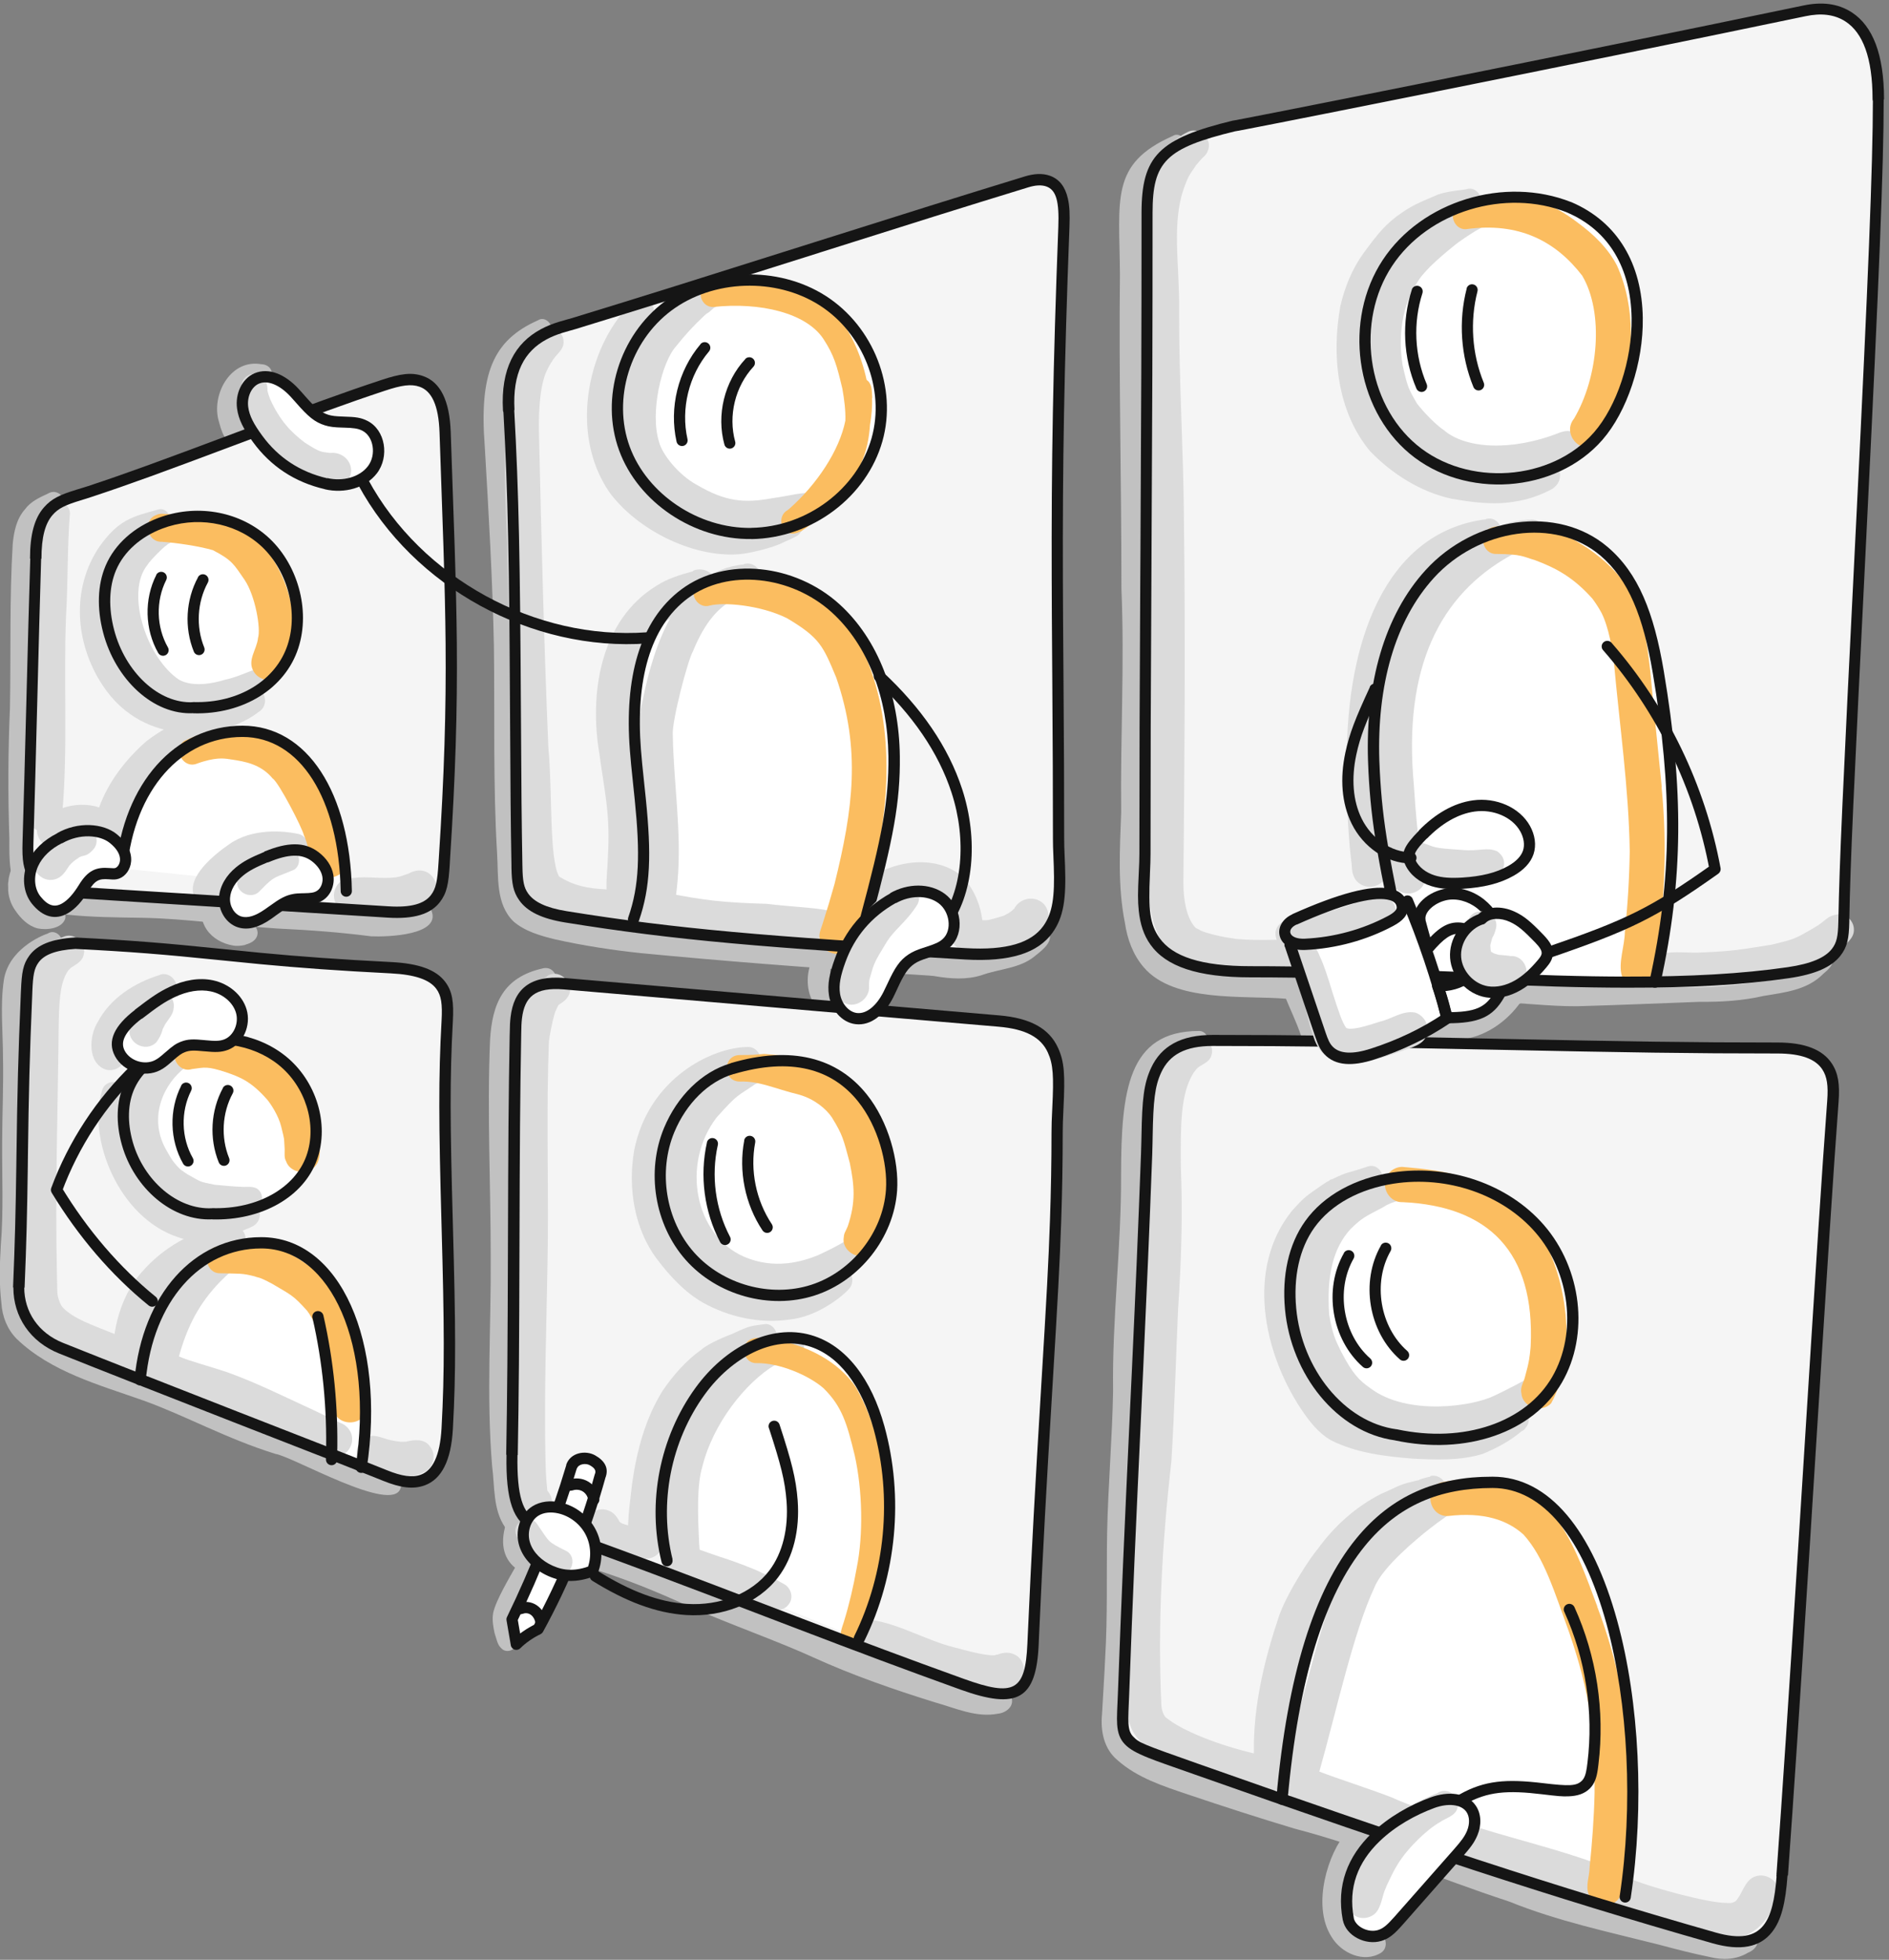 <?xml version="1.0" encoding="UTF-8" standalone="no"?>
<svg viewBox="0 0 674 699" xmlns="http://www.w3.org/2000/svg" xmlns:xlink="http://www.w3.org/1999/xlink"><rect x="0" y="0" width="674" height="699" fill="#808080" stroke="none"/><defs><clipPath id="a"><path d="M0 0h673.248v698.57H0Z"/></clipPath><path id="b" d="M481.092 684.418c.85 4.56 6.8 7.3 11.24 5.93 2.77-.86 4.84-3.14 6.76-5.32 7.03-7.99 14.06-15.97 21.1-23.95 1.97-2.25 3.99-4.55 5.13-7.32 1.14-2.77 1.27-6.13-.41-8.61 -2.84-4.17-9.11-3.9-13.84-2.17 -9.06 3.32-34.84 15.66-30.01 41.39l0 0Z"/></defs><g clip-path="url(#a)"><g fill="#C1C1C1"><path d="M154.01 324.72c-1.6-2.68-4.9-2.47-7.03-.63 -1.85.64-3.78.98-5.71 1.26 .21-.01.23 0-.34.04 -.17.02-.34.05-.51.07 .05-.02.11-.04.18-.05 -8.59.92-12.06-.31-19.58-1.11 -7.83-.83-15.71-.83-23.54-1.54 -16.33-1.1-32.562-3.67-48.95-3.75 -13.293-.36-29.766-.04-33.807-4.23 -2.98-2.44-3.08-8.04-2.98-17.07 -.53-14.57-.51-29.11.2-43.67 .47-20.05-.46-46.57 1.35-62.52 .85-3.12.12-1.7 1.74-4.28 2.96-3.18.91-1.47 6.07-4.4 4.43-2.55.47-9.4-3.98-6.8 -3.04 1.41-6.21 2.85-8.23 5.64 -2.997 3.38-3.92 7.89-4.35 12.27 -1.18 19.47-.64 39.05-.99 58.566 -.68 15.53-.73 31.04-.21 46.59 0 7-.39 14.92 4.48 20.56 3.99 4.69 10.3 5.99 16.15 6.57 8.96.94 17.98.97 26.98 1.12 16.05.31 31.96 2.79 47.973 3.82 13.03.63 22.49 1.38 33.52 2.78 5.67.26 25.31-.34 21.43-9.33l-.01 0Z"/><path d="M140.94 325.41c.11-.02.22-.04.33-.05 -.17 0-.44.03-.66.07 .11-.02.19-.02.3-.03 0 0 0-.01.01-.01Z"/><path d="M139.15 525.17c-.09-.01-.15-.02-.22-.02 -.13-.02-.31-.05-.59-.08 -3.11-.67-6.17-1.54-9.16-2.6 -10.27-3.78-21.76-10.07-34.84-14.07 -13.96-4.56-24.54-11.01-39.89-16.51 -7.1-2.69-18.366-6.05-22-7.76 -8.71-3.86-19.36-9.98-21.43-13.51 -4.14-5.79-2.49-20.15-1.98-32.47 .51-17.72-.15-35.46.46-53.18 .22-12.03-1.53-31.476.75-36.36 1.74-3.71 5.199-6.01 6.56-7.48 2.22-2.13 1.17-.46 4.56-3.33 2.32-2.62-1.314-6.78-4.27-4.87 -2.76.94-14.13 5.86-15.75 16.77 -1.31 9.06-.3 18.3-.28 27.43 .21 9.91-.26 19.83-.3 29.75 -.1 12.43.54 24.87-.48 37.29 -.4 6.83-.621 13.71.2 20.53 .29 4.82 2.05 9.39 5.48 12.85 12.3 11.82 29.48 16.4 45.18 21.97 14.9 5.34 29.58 13.58 47.103 19.04 6.1.87 41.67 21.55 44.64 12.31 1.27-2.6-.96-5.88-3.83-5.8Z"/><path d="M361.03 605.646c-.74-2.76-3.96-3.73-6.37-2.54 -.87.16-1.77.46-4.82.08 -12.62-3.08-40.33-12.32-52.77-18.03 -13.68-6.31-27.86-11.4-41.77-17.15 -5.73-2.625-22.494-9.92-32.31-13.38 -12.5-4.6-29.52-8.56-35.11-13.7 -1.28-1.2-1.29-1.86-1.6-2.2 -.63-1.83-1.06-3.72-1.35-5.62 -.02-.11-.03-.18-.05-.33 -3.12-26.35-1.5-52.89-1.45-79.34 .54-28.59-2.32-63.74.55-88.2 1.86-9.35 5.28-9.48 11.7-12.19 4.97-1.39 2.92-8.95-2.11-7.63 -13.85 3.13-17.97 12.35-18.72 25.59 -1.07 25.66.23 51.35.24 77.02 .18 24.95-1.58 49.99.5 74.89 .97 7.29.27 15.52 4.63 21.82 3.05 4.31 8.06 6.54 12.83 8.45 8.75 3.46 17.83 6 26.72 9.1 13.06 4.59 20.55 8.31 33.27 13.72 13.35 5.51 26.68 10.34 37.31 15.21 13.98 6.35 28.52 11.38 43.17 15.94 7.3 2.03 14.75 5.55 22.47 4.08 2.87-.27 5.9-2.51 4.95-5.7l-.01 0Z"/><path d="M619.47 689.5c-.1.04-.22.1-.36.16 .04-.02.08-.04.12-.06 .07-.04.14-.08.22-.12Z"/><path d="M617.099 690.49c-.08 0-.28.05-.55.11 .08-.01.16-.02.23-.03 .09-.03.2-.05.3-.09Z"/><path d="M627.2 691.8c-.22-2.9-3.8-4.56-6.22-3.06 -.65.32-1.13.56-1.53.75 .75-.36.45-.19.12-.03 -.1.03-.22.08-.35.13 -.66.32-.97.47-1.13.54 -.03.01-.07.02-.1.03 .46-.23.81-.39 1.09-.53 -.39.16-.82.37-1.14.53 -.34.12-.63.21-.89.28 .14-.02-.03.03-.31.08 -.19.04-.36.07-.53.09 .12-.03.19-.05.29-.07 -.33.03-.73.05-1.07-.02 -6.56-.78-21.61-5.06-31.75-7.55 -12.58-2.95-25.17-5.91-37.22-10.65 -11.11-4.18-22.47-7.65-33.61-11.71 -12.69-4.91-25.35-9.93-38.51-13.45 -15.31-4.28-30.45-9.15-45.51-14.21 -9.75-3.08-18.96-6.45-23.83-10.72 -5.71-3.81-2.84-12.6-2.57-24.85 1.5-29.18.45-58.41 2.63-87.58 .76-15.41.51-30.84 1.32-46.25 .4-11.95 2.1-23.82 1.95-35.79 .58-17.46-1.31-34.77 5.65-46.101 1.48-2.41 6.75-5.43 7.91-5.73 3.94-1.87 5.56-.56 8.21-2.46 2.12-1.93.51-5.89-2.38-5.75 -25.28.05-27.68 21.34-27.72 51.36 .11 25.68-3.22 51.23-2.85 76.93 -.29 16.95-1.79 33.86-2.13 50.81 -.26 14.79.2 29.58-.69 44.37 -.28 6.71-.78 13.41-1.12 20.12 -.61 6.03.65 12.5 5.55 16.52 7.05 6.28 16.27 9.22 25.05 12.2 12.63 4.24 25.3 8.36 38.07 12.18 26.15 6.81 50.94 17.65 76.6 26.02 17.27 7 35.47 10.82 53.47 15.38 5.98 1.6 11.99 3.15 18.06 4.39 4.65 1.18 9.53.99 13.72-1.55 1.97-.76 3.81-2.6 3.32-4.86l-.02 0Z"/><path d="M373.61 331.66c-3.98-2.67-5.08-.36-7.55 1.59 .03 0-.06.08-.34.24 -.15.1-.28.21-.43.32 0-.03.03-.05.04-.07 -1.51 1.04-1.2 1.27-3.66 2.51 .27-.07.375-.04-.28.13 -.13.06-.21.1-.35.17 .03-.05.08-.09.14-.12 -.08.02-.13.03-.23.05 -4.85.92-15.46 4.33-16.6 4.24 -10.38-.12-21.38-2.11-34.26-2.35 -25.72-2.07-51.44-3.69-77.12-6.28 -13.29-1.11-36.41-4.44-43.51-9.01 -2.58-2.28-2.85-4.81-3.26-8.58 -1.62-26.13-1.46-52.29-1.52-78.45 .09-31.28-3.58-62.46-3.52-93.72 .28-8.78 5.06-15.47 10.63-20.17 .33-.12.51-.3.58-.41 .16-.13.31-.26.44-.39 1.09-.8 2.29-1.5 3.17-2.5 2.21-2.46-1.26-6.44-4.05-4.61 -16.08 7.15-20.95 19.02-18.97 44.93 1.39 23.74 2.78 47.51 3.27 71.3 .33 24.67-.34 49.36 1.14 74.01 .51 8.21-.56 17.89 5.83 24.15 4.09 3.54 9.51 5.07 14.66 6.35 10.14 2.28 20.44 3.85 30.786 4.96 29.09 2.8 58.22 5.06 87.38 6.96 4.68.45 17.48 1.05 17.73 1.29 5.46.91 11.07 1.32 16.44-.37 6.31-2.31 13.73-2.37 19.02-6.81 2.78-2.2 7.69-5.84 4.26-9.51l0 0Z"/><path d="M361.69 336.28c-.16.03-.35.1-.49.19 .07-.02.14-.04.2-.06 .09-.05.18-.1.27-.14Z"/><path d="M365.739 333.51c.11-.09.22-.17.33-.25 -.07-.02-.54.22-.72.5 .08-.06.15-.12.24-.18 .06-.04.08-.06.13-.09Z"/><path d="M653.752 341.31c-2.62-4.56-6.03-1.17-7.92-.03 -2.08 1.23-4.07 2.63-6.29 3.61 -.12.03-.15.05-.23.08 -.13.04-.32.1-.59.19 -5.625 1.25-18.36 3.33-20.14 3.63 -6.99.39-14.01.19-21 .68 -14.86.21-29.73 1.72-44.58.88 -18.93-1.8-37.94-1.19-56.916-1.1 -15.44.08-30.83-1.12-46.25-1.66 -11.06-.45-17.54-.35-26.88-2.98 -5.64-1.98-4.69-.97-9.19-5.82 -6.03-7.875-6.42-29.48-5.37-46.6 .09-22.08.34-44.15.66-66.21 -1.21-36.59-.47-73.2-1.3-109.794 .87-16.43-1.56-41.45 1.73-50.41 3.15-6.15 4.55-5.7 9.2-10.6 -.31.37-.375.5-.37.52 -.08.06-.19.14-.34.27 .09-.1.23-.18.33-.27 .03 0 .18-.13.14-.12 1.5-1.22 3.55-2.01 4.23-3.87 .75-2.31-2.12-4.6-4.2-3.23 -22.5 9.96-19.05 22.37-18.88 49.48 -.41 37.35.54 74.72.53 112.07 1.13 26.57-.4 53.16-.09 79.749 -.49 13.14-1.26 26.4 1.34 39.4 .83 5.72 2.87 11.35 6.67 15.78 10.86 12.77 35.71 9.96 51.14 11.29 24.15 1.73 48.36 1.06 72.55 1.14 10.37.11 20.68 1.59 31.06 1.51 14.52-.41 29.04-1.03 43.56-1.57 7.72.07 15.4-.37 22.95-2.12 7.5-1.23 15.53-2.1 21.16-7.79 1.8-1.56 4.4-3.6 3.11-6.24Z"/><path d="M491.474 689.23c-3.07-.33-3.33.58-4.58.58 -.12-.03-.3-.06-.59-.13 -.25-.07-.48-.14-.68-.21 -.49-.24-.96-.51-1.4-.82 -2.1-1.95-1.16-.78-2.72-3.58 -2.46-4.83-1.4-15.79 3.42-24.01 -.24.57.5-1.03.9-1.99 -.08.16-.05.06.14-.36 .01-.05.04-.1.05-.14 -.03.05-.04.08-.06.13 .06-.15.12-.29.24-.52 .35-.66.82-1.3.82-2.07 .74-3.8-4.92-5.73-6.73-2.33 -6.05 6.6-12.52 25.55-5.2 37.02 3.46 5.83 11.59 9.53 17.74 5.65 2.77-1.875 1.77-6.51-1.42-7.3Z"/><path d="M485.865 659.104c.03-.08.08-.2.14-.36 -.04.1-.09.21-.15.35Z"/><path d="M191.93 557.81c-.34-2.43-1.21-2.94-1.98-3.44 .02.01-.08-.08-.46-.4 -1.8-1.81-1.2-1.19-1.84-2.03 -.05-.11-.38-.64-.72-1.13 -.01-.01-.01-.03-.02-.04 .06.07.02-.03-.1-.27 -.11-.3-.22-.59-.3-.89 -.79-3.66-.36-2.88.01-7.21 -.23-2.96-4.8-3.26-5.48-.375 -2.95 7.98-1.45 13.73 2.72 17.12 -1.56 2.84-6.93 11.74-7.8 16.2 -.41 2.33 0 4.74.48 7.04 1.1 3.36 1.05 4.47 3.01 6.01 1.81 1.11 4.35.06 4.9-2 .35-2.67-1.2-5.24-1.49-7.89 -.87-2.47 1.06-4.8 5.23-12.94 .82-1.55 1.66-3.08 2.52-4.61 .02-.05.01-.04 0-.03 .69-.93 1.21-2 1.23-3.19h0Z"/><path d="M19.04 323.65c-.23.06-.46.11-.66.15 -.15.01-.29.03-.43.02 -.08-.02-.18-.04-.31-.06 -.45-.04-1.58-.43-2.2-.64 -.37-.18-.72-.39-1.05-.63 -.3-.26-.78-.69-1.02-.99 -1.18-1.44-1.64-1.82-3.37-5.02 -1.24-3.34-.36-3.39-.18-6.87 -.23-3.01-4.86-3.3-5.55-.38 -.6 1.73-1.182 3.48-1.31 5.32 -.25.77.18 4.31-.07 2.12 -.01 2.9.9 5.77 2.61 8.13 1.95 2.84 4.52 5.46 7.96 6.34 3.14.66 8.49.12 9.76-3.33 .73-2.49-1.75-4.98-4.24-4.24l0 0Z"/><path d="M86.8 329.46c-.41-.01-1.31-.07-1.9-.11 -.41-.09-.81-.18-1.2-.29 -.4-.09-1.25-.41-1.75-.6 -.58-.26-1.15-.53-1.67-.88 -.06-.05-.06-.05-.11-.08 -1.84-1.5-2.04-2.22-2.51-2.93 -.56-1.17-.36-2.65-1.2-3.67 -1.51-2.22-5.28-.91-5.18 1.75 .31 3.06.65 6.26 2.44 8.87 2.13 3.15 5.68 5.08 9.39 5.71 1.4.29 2.84.1 4.23-.17 .16-.07.36-.16.56-.24 7.03-1.92 3.63-9.25-1.15-7.41Z"/><path d="M297.789 353.99c-.35-.48-.6-1.01-.85-1.53 -.72-2.87-.41-1.11-.67-4.68 -.15-4.25.16-2.72 1.67-7.17 .65-3.36-4.35-5.06-5.96-2.06 -3.41 4.59-4.75 10.6-3.06 16.137 .84 2.58 2.54 6.12 5.8 5.49 2.86-.2 4.55-3.81 3.04-6.21l-.01-.01Z"/><path d="M93.39 129.934c-10.71-2.03-17.601 9.91-15.58 19.35 1.26 4.65 2.27 9.08 6.64 8.7 5.06-1.33 3.56-5.36 2.29-7.67 -1.09-3.51-.9-2.1-.95-5.43 .35-1.55.53-4 3.18-6.25 .22-.16.5-.33.77-.48 .37-.1 1.57-.47 2.38-.64 .05-.01.09-.01.15-.02 5.56.77 6.77-7.17 1.08-7.59Z"/><path d="M542.76 351.941c-5.61-3.69-7.17 2.07-8.72 3.08 -2.45 3.07-7.34 5.82-7.86 6.11 -4.54 1.41-5.19 1.65-8.19 1.55 -.2-.05-.44-.1-.69-.16 -1.26-.27-2.55-.15-3.69.48 -.41.13-1.04.73-1.47 1.18 .06-.06.11-.09.19-.15 -.07.04-.13.1-.2.15 -.47.49-.67.76-.13.09 -.44.32-.83.7-1.11 1.16 -1.1.72-2.24 1.36-3.4 1.97 -7.12 3.74-10.18 5.25-13.96 6.61 -8.4 3.43-17.1 3.17-18.49 1.64 -2.08-1.51-4.2-6.73-6.22-11.22 -2.15-4.68-4.76-9.75-6.14-12.63 -1.6-2.35-5.54-.38-4.68 2.32 3.08 7.83 4.07 8.99 6.61 16.38 2.38 5.43 1.14 5.47 5.56 10.59 11.15 9.06 32.72-1.65 42.97-8.59 .31-.23.73-.55.9-.67 -.09.06-.25.18-.55.41 .43-.28.85-.56 1.28-.84 .54-.09 1.06-.27 1.52-.55 .12-.07.16-.09.25-.14 .73.12 1.48.21 2.22.24 9.21-.14 17.6-5.3 23.08-12.53 .03-.06.06-.09.09-.14 0 0 0-.01.01-.01 .14-.2.26-.34.34-.45 -.03.02-.05.04-.08.06 .12-.16.17-.22.18-.22 .15-.21.1-.14-.01.01 0 0-.02.02-.02.03 .09-.12.18-.25.35-.46 -.06.15-.21.33-.39.51 -.07.09-.21.26-.4.49 2.18-1.37 2.55-4.65.69-6.46h-.01Z"/><path d="M542.43 357.918l-.02.01c-.15.18-.25.33.01-.02Z"/><path d="M542.46 357.893c.03-.05.02-.04.03-.06 -.02.02-.06.06-.07.08 0-.01.02-.03.03-.03Z"/><path d="M542.51 357.801l0-.02c-.03.04-.07.08-.12.15 0-.01 0-.01 0-.01 .03-.05.06-.09.09-.13Z"/><path d="M542.004 358.468c.03-.04.03-.05.06-.09 0 0-.01 0-.01 0 -.03.03-.04.04-.06.07Z"/><path d="M512.03 364.307c.06-.08.09-.12.18-.23 -.7.6-.63.57-.19.22Z"/><path d="M512.16 364.21c-.05.03-.09.06-.13.09 .04-.04.08-.07.12-.1Z"/></g><g fill="#F5F5F5"><path d="M12.8 199.338c-1.17 39.18-1.59 61.869-2.76 101.05 -.27 9.06.21 16.94 17.36 18.01 37.05 2.31 74.1 4.62 111.16 6.94 19.91 1.24 19.41-9.24 20.05-19.02 4.06-62.35 2.31-90.32.24-152.046 -.79-23.44-14.26-19.38-22.06-16.8 -32.15 10.62-72.58 27.25-104.72 37.87 -10.23 3.38-19.296 3.79-19.296 23.96Z"/><path d="M181.6 146.379c3 53.994 1.93 108.138 2.9 162.2 .13 7.74-.05 15.66 17.44 18.49 47.14 7.61 94.92 10.41 142.59 13.2 39.76 2.32 33.22-22.13 33.22-41.19 0-85.44-1.89-118.25 1.89-218.02 .23-6.27.26-14.36-5.67-16.41 -2.44-.85-5.16-.47-7.63.28 -59.178 18.15-100.01 31.65-161.63 50.562 -6.16 1.88-24.62 4.6-23.16 30.86h0Z"/><path d="M6.77 459.29c1.77-42.26.59-53.262 2.76-104.805 .38-9.07.21-16.95 17.36-18.012 50.67 2.56 55.833 5.87 112.68 8.74 19.92 1 20.59 9.23 20.05 19.01 -2.68 48.68 2.67 96.67 0 145.353 -1.29 23.4-14.43 19.85-22.06 16.79 -33.91-13.61-66.84-25.86-115.75-45.48 -10-4.02-15.06-12.59-15.06-21.62Z"/><path d="M182.74 518.991c.96-54.07.26-95.5 1.23-149.57 .13-7.74-.21-20 17.44-18.5 79.04 6.75 108.57 9.33 155 13.3 26.71 2.28 20.81 20.62 20.81 39.69 0 51.5-4.33 86.47-8.61 182.6 -.81 18.03-6.03 21.18-25.3 14.24 -58.24-20.98-78.68-30.35-152.46-56.93 -6.06-2.19-8.44-9.59-8.16-24.87h0Z"/><path d="M670.25 35.48c0 55.29-11.2 237.34-12.3 292.61 -.16 7.91.04 16.01-19.81 18.9 -53.52 7.78-121.61-.33-191.86-.33 -45.2 0-37.71-22.62-37.71-42.11 0-87.34.75-126.51.75-228.59 0-18.78 4.84-24.66 31.18-31.03 3.03-.74 85.1-16.308 203.43-41.03 7.09-1.49 26.28-3.05 26.28 31.54l0-.01Z"/><path d="M635.94 668.85c5.73-78.69 13.08-207.29 18.09-276.09 .57-7.9.29-18.91-19.81-18.91 -74.1 0-128.385-2.7-201.438-2.7 -25.67 0-22.9 21.09-23.63 40.57 -2.83 76.09-5.18 110.23-8.238 192.66 -.69 18.45-2.58 16.57 25.7 26.55 51.74 18.26 116.4 40.77 185.04 60.3 19.75 5.62 23.12-6.84 24.26-22.42v0Z"/></g><g fill="#FFF"><path d="M203.976 523.139c-5.59 18.68-12.72 36.91-21.25 54.45l1.53 8.89c2.28-2.24 4.98-4.06 7.77-5.41 9.45-17.21 16.86-35.53 22.101-54.53 1.25-3-1.13-4.8-2.73-5.69 -1.6-.9-6.23-1.36-7.44 2.27Z"/><path d="M43.33 309.751c2.73-29.4 20.451-48.89 43.2-48.89 22.5 0 36.43 24.04 37.03 57"/><path d="M498.039 511.776c-20.89-2.84-35.59-23.98-37.53-44.97 -.97-10.47.72-21.55 6.83-30.1 6.77-9.48 18.21-14.77 29.72-16.53 19.04-2.91 39.71 3.54 52.33 18.1 12.61 14.55 15.83 37.14 6.18 53.81 -9.66 16.67-32.31 25.06-57.55 19.66Z"/><path d="M457.43 641.764c8.37-93.54 41.23-113.04 75.15-113.04 40.69 0 57 83.83 47.31 147.88"/><path d="M75.74 432.93c-14.13.69-26.41-11.44-30.28-25.04 -1.93-6.79-2.17-14.3.81-20.69 3.3-7.08 10.19-11.97 17.56-14.55 12.2-4.26 26.62-2.55 36.73 5.5 10.11 8.04 15 22.54 10.68 34.72s-18.22 20.49-35.53 20.03Z"/><path d="M50.02 492.177c2.73-29.4 20.45-48.89 43.2-48.89 27.29 0 42.18 37.113 35.68 80.07"/><use xlink:href="#b"/><path d="M268.09 190.291c-19.65.29-38.77-12.51-45.28-30.3 -6.52-17.8.06-39.26 15.58-50.83 15.51-11.58 38.8-12.384 55.15-1.93 16.35 10.45 24.53 31.4 19.38 49.6 -5.16 18.2-23.22 33.12-44.85 33.447Z"/><path d="M309.119 327.19c5.06-18.83 10.17-37.947 9.94-57.45 -.24-19.5-6.5-39.77-20.97-52.84 -14.48-13.07-38.11-16.75-53.75-5.1 -16.31 12.13-19.17 35.36-17.6 55.62 1.56 20.26 6.05 41.26-.66 60.45"/><path d="M69.04 252.45c-14.13.76-26.41-12.48-30.28-27.32 -1.93-7.4-2.17-15.6.81-22.57 3.3-7.73 10.19-13.07 17.56-15.87 12.2-4.65 26.625-2.78 36.732 6.006 10.1 8.78 15 24.59 10.68 37.88 -4.32 13.28-18.22 22.36-35.53 21.86l0 0Z"/><path d="M559.883 73.95c-22.75-8.985-51.36-.54-64.83 19.875 -13.47 20.4-9.59 50.71 9.16 66.4 18.75 15.69 49.99 13.77 66.05-4.67 16.06-18.44 24.48-66.75-10.4-81.63v0Z"/><path d="M502.399 347.21c-6.17-28.49-11.47-52.07-12.24-75.93 -.76-23.87 4.22-49.24 20.04-66.57 15.81-17.34 44.43-23.18 62.19-8.02 12.04 10.28 16.63 27.12 19.31 43.071 6.62 39.351 7.43 71.625-1.19 110.55"/><path d="M261.23 381.178c-10.3 3.04-18.27 11.91-22.42 21.82 -6.2 14.8-3.29 33.06 7.36 45.06s28.59 17.04 43.86 12.12 26.95-19.62 28.06-35.64c1.11-16.02-9.8-57.31-56.9-43.38Z"/><path d="M238.05 556.726c-5.12-20.6-.68-43.37 11.79-60.54 8.982-12.363 24.35-22.27 39.03-18.03 13.31 3.84 21.08 17.72 24.78 31.07 6.86 24.81 4.3 52.1-7.04 75.2"/></g><g fill="#DBDBDB"><path d="M81.2 437.2c-2.44.36-1.15.09-5.38.86 -11.1 2.66-21.23 9.85-27.93 19.03 -3.75 5.6-6.02 12.06-7.03 18.71 -8.055-3.29-14.19-5.22-18.35-9.32 -.15-.17-.29-.34-.42-.51 -.27-.43-.48-.84-.63-1.11 -1.43-3.8-.9-3.4-1.13-9.7 -.73-30.15.35-60.29.62-90.423 .18-10.5 1.02-15.01 3.35-18.55 .2-.22.43-.45.68-.66 .07-.09.1-.13.16-.21 .02-.02.05-.04.07-.06v0c.04-.04.06-.05.09-.08 1.83-1.24 4.023-2.22 4.54-4.56 1.15-3.9-2.76-7.88-6.68-6.68 -7.01 2.59-9.954 4.85-12.88 13.59 -2.53 13.03-1.63 26.48-2.18 39.69 -.03 26.09-2.03 53.18.56 79.08 1.8 7.46 7.91 12.61 14.67 15.66 5.78 2.56 11.61 5.16 17.67 7.02 .33.17.67.34 1.01.52 -.23-.18-.36-.28-.51-.39 0 0 .02 0 .03 0 .66.44 1.84 1.16 2.56 1.23 2.86.82 6.03-.63 7.48-3.19 1.46-2.69.79-5.83.95-8.75 .01-.28.02-.52.04-.74 .07-.48.16-.96.27-1.42 3.28-15.23 13.18-23.24 27.59-28.08 .29-.11.74-.3 1.17-.47 1.11-.36 2.253-.66 3.29-1.19 -.21.15-1.52.55-1.01.46 1.9-.52 3.56-2.26 3.67-4.27 .71-3.55-3.12-6.67-6.5-5.61l0-.01Z"/><path d="M125.49 511.79c-.64-2.08-2.15-3.63-4.19-4.35 -3.22-1.48-6.38-3.08-9.58-4.57 -10.27-4.7-20.38-9.81-31.05-13.58 -6.16-2.06-12.94-3.78-16.82-5.5 3-10.83 7.2-18.88 14.7-26.661 3.75-3.63 2.68-2.79 6.3-5.17 1.42-.91 3.34-1.24 4.3-2.72 3.38-3.91-1.92-9.9-6.26-7.13 -14.1 5.55-22.692 17.61-29.08 33.59 -1.01 3.49-2.88 6.8-2.95 10.49 .9 9.21 14.15 10.79 21.23 13.51 13.65 4.08 22.2 8.94 37.12 15.77 6.32 2.56 6.83 4.58 11.87 3.93 3.22-.82 5.28-4.47 4.35-7.67l0 0Z"/><path d="M153.45 515.98c-1.92-2.92-5.58-2.51-8.55-1.79 -1 .1-1.99.07-2.97-.07 -.75-.12-1.77-.28-2.35-.41 -3.1-.6-6.31-2.75-9.34-.75 -4.73 2.55-3.73 10.22 1.5 11.49 5.6 1.96 12 3.27 17.79 1.41 .49-.2 1.63-.7 1.52-.65 3.53-1.38 4.88-6.38 2.37-9.26Z"/><path d="M91.64 423.91c-1.79-.97-3.93-.4-5.88-.63 -1.44.03-7.69-.59-9.2-.72 -5.82-1.17-4.68-.99-9.51-3.62 -.84-.54-1.67-1.11-2.48-1.7 -.42-.37-1.02-.92-1.39-1.36 -.76-.89-.95-1.12-.84-.97 -.87-1.1-1.2-1.51-3.26-5.18 -6.29-11.62-.46-23.49 7.26-29.21 .06-.06.13-.11.19-.17 .02-.02 0 0 .07-.06 .48-.33 1-.61 1.53-.87 .28-.11.62-.22.92-.31 5.93-1.65 3.44-10.72-2.52-9.12 -3.31 1.19-6.01-.19-12.57 5.31 -13.41 13.36-12.921 33.57-1.01 47.73 9.35 9.49 17.77 10.64 31.7 8.92 1.39-.12 7.41-1.06 4.89-.7 1.53.01 3.13-.97 3.63-2.45 .87-1.76.01-4-1.63-4.98h0Z"/><path d="M90.52 429.23c-3.12-1.18-2.49-.55-3.74-.45 -1.15.12-1.19.21-4.75.84 -7.27.81-7.78 2.24-13.81.56 -9.51-3.34-17.88-11.23-21.906-24.8 -1.67-6.21-2-7.61-1.92-12.31 .17-.59.64-2.82.42-3.49 -.34-4.55-7.37-5-8.41-.58 -5.28 16.83 5.75 45.29 27.26 52.32 6.02 2.13 12.49 1.44 18.4-.71 1.51-.33 8.48-3.36 5.79-2.2 .65-.2 2.35-1.02 2.36-1.07 3.09-1.53 3.49-6.42.26-8.18v-.01Z"/><path d="M57.19 347.67c-9.207 2.84-17.88 8.33-22.43 17.07 -3.01 4.93-3.54 14.42 2.91 16.73 4.28 1.26 8.59-3.01 7.29-7.3 -.14-.41-.26-.82-.36-1.24 -.01-.32-.01-.74.01-1.17 .03-.16.09-.375.18-.68 .38-.78 1.08-2.17 1.47-2.76 .31-.62 1.24-1.97 1.74-2.71 4.03-4.36 4.54-4.71 8.49-7.3 1.75-1.26 4.27-1.52 5.58-3.31 2.86-3.3-.8-8.69-4.94-7.38h0Z"/><path d="M299.46 451.72c-4.53.93-2.84 1.2-8.29 3.66 -.76.45-2.96 1.44-3.15 1.53 -3.4 1.37-4.68 1.2-5.61 1.47 -.17.02-.34.05-.51.07 -1.39.13-4.34.39-5.21.23 -6.71-.28-5.23.01-12.16-1.71 -10.61-3.39-17.28-9.74-23.61-21.29 -3.7-9.01-4.97-25.1 3-36.01 3.96-5.28 8.85-11.01 17.71-15.24 .8-.35 1.59-.7-.21.05 2.54-1.4 6.55-1.29 8.22-2.67 3.58-2.43 1.46-8.57-2.85-8.39 -13.06.16-35.47 11.41-40.5 36.82 -2.32 13.19-.06 27.92 8.08 38.8 4.58 6.02 9.8 11.75 16.42 15.56 9.22 5.14 20.28 7.59 30.78 6.06 10.36-1.03 19.13-8.51 21.08-10.63 .04-.05.07-.11.11-.15 2.85-2.75.99-8.33-3.37-8.24v0Z"/><path d="M306.03 440.58c-3.5.62-2.48 1.16-6.27 3.14 -2.55 1.46-5.22 2.72-7.88 3.98 -5.61 2.24-15.38 5.26-26.4.54 -17.65-7.71-22.5-33.11-9.76-49.71 8-8.97 7.56-7.5 13.71-11.84 -2.06.9-.48.2.7-.32 .45-.19 1.49-.61 1.98-.76 1.59-.48 3.33-1 4.17-2.58 2.11-3.35-1.38-7.93-5.18-6.74 -7.1 1.54-14.08 1.95-23.35 12.42 -14.9 16.66-16.06 44.42-.74 61.18 17.44 18.96 45.309 16.43 61.91-2.26 2.62-2.46.65-7.22-2.95-7.11h0Z"/><path d="M276.57 487.03c.25-.13.42-.21.56-.28 .16-.07.32-.14.46-.2 .69-.22 1.64-.43 2.21-.55 1.99-.12 4.15-.02 5.61-1.62 3.24-3.03.8-9-3.66-8.84 -14.67-1.04-26.22 11.04-34.86 25.09 -4.17 6.9-7.38 14.43-9.04 22.35 -1.93 10.84-1.27 21.95-.49 32.88 -.01 4.79 4.38 7.53 8.49 8.87 5.43 2.02 11.01 3.62 16.45 5.64 4.56 1.43 9.13 3.06 13.89 3.66 -.46-.06-.92-.13-1.37-.19 .71.18 1.39.26 1.96.29 1.7.24 3.59-.38 4.56-1.83 1.99-2.28.93-6.03-1.65-7.33 -.37-.24-.74-.44-1.13-.62 -.96-.58-2.6-1.51-3.81-2.02 -.7-.33-2.44-1.12-3.1-1.44 -1.82-.99-8.94-3.81-15.09-5.73 -2.32-.8-4.64-1.58-6.93-2.43 -.05-.64-.11-1.28-.15-1.92 -.55-10.87-.84-21.12 1.08-27.58 3.91-15.79 15.66-30.2 25.8-36.31 -.33.25-.53.42.12 0l-.01-.01Z"/><path d="M273.005 472.28c-2.34.28-4.71.48-6.91 1.36 -.76.23-3.9 1.66-4.92 2.15 -1.71.64-8.27 3.26-10.88 5.55 -5.52 3.93-10.04 9.09-13.84 14.66 -6.18 9.87-9.23 21.39-10.875 32.84 -.79 7.6-2.34 15.73-.88 23.24 1.39 4.08 7.28 5.12 10.19 2.02 1.1-1.25 1.88-2.74 1.84-4.45 0-5.75.2-11.51.9-17.21 .74-5.22 1.67-10.42 3.2-15.46 2.46-7.68 2.22-7.53 6.13-14.34 4.14-6.27 10.97-13.56 20.78-19.61 3.06-1.8 2.06-1.31 3.96-1.92 1.28-.4 2.81-.34 3.84-1.29 3.23-2.21 1.32-7.74-2.58-7.59l-.01-.01Z"/><path d="M195.286 348.18c-9.72 4.92-10.65 17.82-11.71 30.49 -.77 17.07-.49 34.19-.57 51.28 .21 25.96-1.22 51.91-1 77.88 .06 8.43-.12 16.92.91 25.31 .26 2.12.45 4.44 1.88 6.13 2.03 2.72 6.18 3.97 9.18 2.18 3.69-2.04 3.84-7.01 1.33-9.76 -.32-2.84-.54-5.68-.61-8.53 -.71-26.57.43-53.13.76-79.69 .23-24.03-.54-48.09.4-72.09 .19-1.34.42-2.67.67-3.99 .8-4.29 1.46-6 1.55-6.43 .23-.44.67-1.4.99-2.11 .04-.1.09-.2.14-.3 0-.02.02-.03.03-.05 .05-.06.11-.11.17-.16 .73-.44 2.45-1.61 2.8-2.27 3.78-4.35-2.14-11.06-6.99-7.96Z"/><path d="M229.094 547.33c-1.28-2.27-3.7-2.94-6.04-3.57 -.34-.11-.7-.24-1.02-.36 -.32-.15-.6-.33-.88-.52 -.06-.09-.1-.15-.16-.25 -.93-1.85-2.35-3.52-4.43-4.03 -5.21-1.63-10 4.61-7.1 9.23 1.75 3.45 4.71 6.15 8.42 7.36 2.09.71 4.34 1.88 6.6 1.46 4.33-.27 6.85-5.75 4.59-9.35l-.01-.01Z"/><path d="M362.35 590.3c-1.98-1.12-4.19-1.02-6.26-.21 -.48.12-.99.22-1.39.31 -2.75.1-7.64-1.04-13.61-2.68 -11.15-2.62-21.45-9.46-32.91-10.27 -6.67.59-7.29 10.6-.84 12.23 14.55 3.39 27.87 11.19 42.89 12.87 4.2.74 9.09.49 12.72-1.92 3.59-2.4 3.09-8.34-.64-10.37Z"/><path d="M510.34 526.65c-.16.05-.2.08-.19.09 -.12.01-.24.02-.36.04 -1.02.3-5.54 1.35-2.48.9 -8.65 1.89-7.06 1.91-14.613 5.18 -8.97 4.58-16.58 11.4-22.47 19.54 -2.5 2.84-10.65 15.13-13.75 23.63 -5.35 15.84-9.38 32.54-9.09 49.36 -13.08-3.1-25.81-8.19-31.38-12.81 -.72-.45-1.55-2.72-1.63-4.27 -1.33-29.15.24-58.02 3.57-86.96 1.12-18.08 1.57-36.19 2.39-54.28 1.14-16.92 1.7-33.85.99-50.8 -.07-14.25-.29-25.84 4.46-33.48 -1.44 2.01-.35.42.42-.62 -.09.15-.02.09.56-.71 .29-.35.63-.64.97-.93 1.8-1.17 4.05-1.99 4.56-4.32 1.06-3.57-2.54-7.26-6.15-6.15 -20.67 6.07-15.86 38.04-16.67 54.94 .03 21.5-1.24 42.97-2.42 64.43 -.47 30.36-5.85 60.39-5.625 90.76 -.05 7.72.15 15.45.2 23.18 .06 4 .13 8.14 1.59 11.92 1.9 5.61 7.09 9.08 12.11 11.73 7.14 3.47 14.56 6.4 22.17 8.68 16.61 4.42 23.67 7.53 22.29-13.72 .11-13.48 3.39-26.71 8.67-42.71 3.48-9.05 16.45-28.26 25.65-33.15 4.8-3.33 10.21-5.71 15.07-8.91 .37-.12 1.37-.59 2.4-1.2 .58-.32 1.15-.64 1.7-.99 1.4-.64 2.53-1.96 2.625-3.51 .62-3.09-2.71-5.93-5.69-5h0Z"/><path d="M634.391 673.486c-.98-3.87-5.76-5.76-9.16-3.73 -2.7 1.65-3.44 5.07-5.28 7.5 -.11.16-.23.32-.34.48 -.13.13-.27.26-.4.39 -.22.12-.39.23-.52.3 -.36.13-.72.23-1.08.32 -.53.01-1.27.02-1.83-.04 -6.7-.03-26.02-5.42-32.66-8.04 -6.56-1.2-9.77 8.28-3.98 11.49 8.22 3.68 17.16 5.83 25.98 7.6 5.04.63 10.17 2.06 15.26 1.2 5.52-1.1 9.53-5.22 11.98-10.1 1.2-2.29 2.82-4.75 1.98-7.44h-.01Z"/><path d="M579.803 668.625c-2.62-2.31-6.43-2.5-9.58-3.77 -13.76-5.05-28.02-8.46-42.01-12.78 -13.49-3.89-26.58-8.62-31.64-10.99 -7.85-3.05-20.03-6.93-25.83-9.22 6.25-22.17 12.24-49.96 19.7-65.77 2.9-7.29 15.35-17.45 19.57-20.78 3.06-2.43 9.43-6.99 12.04-8.28 1.58-.91 1.77-.19 5.66-2.28 3.35-2.27 1.38-8.03-2.67-7.86 -9.85.22-28.25 9.76-41.4 26.59 -7.26 9.83-10.32 22.08-13.863 33.6 -3.42 12.96-7.12 25.851-10.42 38.84 -1.8 5.57-3.94 11.9 2.34 15.49 10.35 4.9 21.58 7.8 32.274 11.95 4.69 2.83 10.35 3.95 15.45 5.89 14.45 4.87 29.17 8.86 43.82 13.06 6 1.85 11.85 4.15 17.89 5.91 3.01 1.3 7.04 1.65 9.08-1.45 2.02-2.34 1.64-6.09-.5-8.24l0 0Z"/><path d="M495.48 429.574c-.28.12-.16.09.76-.33 -.04.01-.08.03-.12.04 -.22.09-.44.18-.65.27Z"/><path d="M547.685 490.31c-2.92 1.62-10.6 5.7-14.375 7.43 -7.62 3.86-31.14 7.41-44.38-2.62 -3.96-2.76-6.27-5.05-10.49-13.16 -2.17-4.53-2.93-5.96-4.17-12.94 -1.01-14.34 1.48-23.85 7.54-30.59 4.3-4.17 4.93-4.26 11.41-7.7 .21-.11.43-.22.64-.36 .37-.22.74-.43 1.11-.63 -.19.1-.48.22-.72.32l0-.01c.02-.02.03-.03.05-.04 .04-.02.06-.03.1-.05 .34-.14.68-.29 1.02-.45 .13-.07.36-.17.64-.28 .07-.04.15-.07.23-.11 -.06.02-.08.03-.13.05 .16-.07.34-.14.52-.2 4.01-1.46 2.74-.29 7.46-1.44 4.78-1.68 3.19-9.39-1.85-9.18 -4.95.03-8.63 1.08-11.73 1.6 -1.76.09-3.47.95-5.13 1.49 -4.94 1.76-9.36 4.89-12.97 8.65 -7.16 7.49-9.96 17.89-10.86 27.99 -1.61 14.49 3.48 29.17 12.58 40.416 14.32 16.62 39.38 18.6 59.27 12.34 6.95-2.79 7.58-3.84 12.09-7.16 .16-.12.33-.25.49-.37 3.39-2.85 6.86-4.97 7.61-6.17 3.27-3.83-1.85-9.62-6.1-6.95l0-.01Z"/><path d="M540.5 501.17c-5.51.94-7.43 3.1-16.02 5.79 -10.17 2.85-34.2-.03-41.78-3.29 -5.54-2.97-7.07-6-12.38-15.7 -7.58-15.69-10.42-33.46.13-48.6 1.5-2.5 2.66-3.6 6.98-7.46 1.18-1.36 1.92-1.12 2.91-2.18 6.29-4.4 5.66-3.53 11.41-6.45 3.64-2.48.57-8.6-3.62-7.26 -8.46 2.87-6.52 1.56-12.76 4.54 -.85.21-1.08.375-.95.49 -.84.38-1.64.89-2.38 1.39 -5.87 4.14-6.13 3.93-11.13 9.5 -16.37 20.5-10.18 50.18 3.27 70.56 2.95 4.37 6.23 8.74 10.95 11.32 8.88 4.42 19.08 5.64 28.87 6.42 8.3.44 16.9.78 24.95-1.64 5.17-2.11 10.28-4.86 14.47-8.57 -.24.24-.45.45-.57.57 .63-.33 1.17-.78 1.54-1.38 2.68-3.09.05-8.238-3.98-8.13h-.01Z"/><path d="M552.195 175.38c-.11.04-.21.08-.32.13 .32-.11.55-.18.31-.14Z"/><path d="M552.615 164.074c-3.47-.66-3 .375-8.47 1.47 -11.06 2.47-15.95 2.04-27.45-.83 -2.42-.19-13.81-7.43-14.24-8.05 -11.01-9.58-12.82-19.51-12.97-36.26 -.07-10.97 5.41-22.77 13.77-31.01 3.42-3.43 10.13-9.396 14.02-10.96 4.29-2.33 3.88-1.77 6.65-3 1.45-.43 3.09-.81 3.86-2.27 1.79-2.84-1.17-6.74-4.4-5.73 -1.15.37-6.13.57-10.11 1.875 -7.35 3.18-9.36 3.8-14.57 7.62 .41-.32.82-.64 1.23-.96 -5.62 4.1-7.89 6.79-13.42 14.32 -4.06 5.58-6.71 12.15-8.26 18.84 -3.19 17.57-1.19 37.62 10.56 51.77 7.8 8.07 17.94 14.54 28.99 16.95 7.62 1.35 15.47 2.39 23.15.97 3.77-.57 7.4-1.8 10.86-3.39 -.11.03-.22.06-.33.1 .6-.25 1.2-.52 1.76-.84 .44-.19.86-.43 1.23-.76 .13-.1.22-.23.34-.33 .02-.03.05-.04.08-.06 -.02.01-.06.03-.08.05 3.27-2.73 1.92-8.6-2.29-9.64l-.01 0Z"/><path d="M563.115 155.3c-1.59-1.62-4.18-2.01-6.23-1.07 .29-.15.6-.3.6-.29 -.33.12-.66.24-.98.36 -17.34 6.85-33.72 5.69-41.35-.89 -4.33-2.94-9.67-9.387-9.75-9.8 -2.93-5.04-3.24-5.78-4.95-13.38 -1.49-9.2-.89-21.69 6.8-31.81 .98-1.17 2.03-2.29 3.09-3.39 2.67-2.6 5.51-5.02 8.41-7.35 2.01-1.71 5.73-4.06 7.53-5.2 4.14-2.43 7.56-3.87 7.2-3.77 1.54-.6 3.4-.66 4.69-1.75 4.04-2.76.64-9.56-4.02-8.07 -5.06 1.15-7.02.79-15.53 4.34 -7.41 3.99-7.72 4.93-13.06 9.26 -5.75 4.83-10.8 10.7-13.74 17.66 -7.43 16.8-6.17 39.402 5.82 53.81 6.59 7.875 15.46 14.57 25.72 16.51 8.95 1.85 18.18.55 27.05-1.2 5.6-1.19 12.23-5.32 13.06-6.74 1.83-2.08 1.44-5.41-.44-7.32Z"/><path d="M546.41 185.336c-7.58.03-14.92 3.48-17.7 5.22 -8.45 4.72-15.75 11.49-21.53 19.23 -13.17 18.55-17.07 42.078-15.54 64.41 .6 11.33 1.27 22.72 3.43 33.88 .8 2.68.65 5.9 2.43 8.16 1.37 2.08 4.25 2.9 6.6 2.25 7.25-2.25 3.66-10.21 2.72-15.5 -1.16-6.38-1.68-12.99-2.35-22.96 -3.87-41.88 9.21-67.8 34.4-81.85 3.64-1.76 1.74-1.61 7.97-3.25 5.97-.51 5.54-9.66-.48-9.63v-.01Z"/><path d="M530.259 185.203c-36.7 4.62-49.7 45.06-49.7 84.91 -.15 12.36.14 24.75 1.57 37.03 .33 1.76.07 3.69.87 5.31 .78 2.33 3.31 3.86 5.73 3.85 8.52-.6 5.77-9.31 5.33-15.07 -.77-8.03-.97-16.1-1.03-24.16 -.38-27.15 3.26-52.935 17.75-69.06 8.06-7.57 5.63-5.48 15.7-11.73 .66-.46 3.08-1.59 2.9-1.55 .42-.18.87-.41 1.14-.56 1.19-.41 2.49-.65 3.47-1.46 3.79-2.6.6-8.97-3.78-7.58h0Z"/><path d="M426.861 58.97c.04-.06.08-.11.12-.17 -.02.01-.03.03-.05.04 -.03.04-.06.07-.09.11Z"/><path d="M429.513 332.33c-.08-.07-.41-.22-1.03-.4 .01 0 .03.02.05.02 .32.13.64.24.97.36Z"/><path d="M496.589 335.9c-9.36 0-18.7-.67-28.06-.76 -9.19-.34-18.42.61-27.58-.25 -.77-.2-1.19-.24-1.31-.21 -3.2-.49-6.37-1.15-9.46-2.1 -.24-.08-.46-.18-.69-.27 .1.09-.27 0-.98-.37 -.06-.03-.12-.05-.18-.07 .04.01.08.02.12.03 -.09-.05-.16-.09-.25-.14 -.45-.22-.9-.44-1.33-.68 -.09-.06-.12-.08-.19-.12 -.09-.08-.18-.15-.27-.24 -2.49-2.7-4.28-8.28-4.17-16.899 .42-42.76.73-85.51.19-128.26 -.14-24.8-1.79-49.55-1.7-74.35 .21-17.23-2.96-32.01 2.07-45.12 1.28-3.09.77-2.55 3.99-7.18 -.4.49-.76.81-.04 0 .03-.05.08-.09.12-.13 .11-.17.19-.28.31-.46 -.07.12-.18.27-.28.41 .45-.47.89-.94 1.27-1.46 .09-.1.16-.18.29-.33 .86-.98 2.05-1.73 2.42-3.03 2.18-4.36-3.38-9.28-7.5-6.61 -.75.31-2.42 1.36-2.53 1.55 -.97.51-1.81 1.28-2.56 2.07 -4.52 4.64-7.49 10.59-9.03 16.85 -2.75 10.54-1.65 21.5-1.35 32.26 .3 25.66 1.01 51.3 1.88 76.947 -.09 19.96.42 39.91.53 59.86 -.13 27.85-1.1 55.78-.37 83.619 .84 7.11 2.66 14.88 8.3 19.74 16.88 11.35 38.7 6.07 57.84 7.54 8.06.32 16.12.66 24.2.57 3.93.75 8.19-1.93 8.09-6.2 -.21-6.64-6.94-6.6-11.94-6.35l0 0Z"/><path d="M655.95 326.06c-4.63.75-3.77 2.08-9.07 5.07 -6.71 3.89-6.77 3.86-14.75 5.81 -11.09 1.74-13.7 2.32-24.69 2.76 -4.82.39-9.99-.66-14.63.54 -6.06 2.24-4.11 11.74 2.33 11.6 9.81.82 19.7.23 29.43-1.22 8.03-.99 16.16-2.14 23.45-5.88 3.71-1.98 6.96-4.75 10.06-7.56 1.68-1.47 3.49-3.18 3.39-5.6 .06-2.97-2.6-5.61-5.56-5.56Z"/><path d="M534.146 303.62c-3.72-1.61-6.31.13-12.66-.49 -10.95-.74-8.64-.75-14.55-2.73 -5.55-1.09-8.34 7.16-3.39 9.81 3.3 2.42 7.38 3.42 11.39 3.84 5.28.74 10.63.55 15.85-.56 5.49-.29 8.26-6.62 3.34-9.9l-.01 0Z"/><path d="M312.58 311.78c-1.05.82-1.38 1.04 0 0Z"/><path d="M362.06 323.92c-1.43 1.19-.77 1.06-3.87 2.67 -4.94 1.53-6.03 1.8-7.69 1.59 -.19-1.32-.43-2.625-.76-3.92 -1.63-5.84-4.93-11.7-10.59-14.38 -8.3-4.03-18.58-2.49-26.47 1.79 -.05.03-.09.06-.13.1 .01-.02.02-.03.04-.04 -1.64 1.42-4.67 3.63-5.4 5.51 -2.16 4.39 3.35 9.18 7.46 6.56 .49-.56 2.12-1.48 2.86-1.91 5.29-1.56 8.05-1.73 10.19-1.9 3.66.09 1.8-.4 5.84 1.02 .26.13.52.27.76.45 .08.07.17.14.3.24 .24.22.46.47.69.71 2.07 3.67 1.03 1 2.46 5.62 .18.64.41 1.98.54 2.83 .26 2.61.91 5.39 3.19 6.96 3.79 3.14 9.16 3.16 13.8 2.39 5.3-.79 10.42-2.86 14.44-6.46 2.05-1.86 4.41-4.07 4.36-7.04 -.19-6.76-8.66-8.4-12.1-2.86Z"/><path d="M247.342 203.74c-4.49 1.2-9.03 2.56-12.96 5.09 -20.27 12.3-24.21 38.541-20.49 60.22 1.8 13.52 3.93 21.13 3 36.63 -.08 3.68-.65 7.7-.46 11.54 -6.79-.34-11.38-1.21-16.92-4.54 -3.64-6.46-2.33-29.62-3.83-45.61 -1.61-37.41-2.49-74.85-3.37-112.269 -.25-10.33.69-18.58 3.03-23.11 .77-1.52 1.64-3 2.69-4.35 1.32-1.61 3.16-3.09 3.05-5.38 .15-4.33-5.67-6.79-8.643-3.58 -2.4 2.04-5.35 5.19-7.72 10.872 -3.17 8.47-2.67 10.49-3.65 17.95 -1.51 12.35-.89 29.41-.17 46.05 .71 37.24 2.04 74.457 4.05 111.65 .6 6.01 1.49 12.78 6.16 17.07 9.78 7.58 23.75 8.37 35.697 7.71 5.28-1.53 5.71-7.62 2.35-11.22 -.05-.17-.12-.33-.16-.49 -.02-.08-.03-.16-.05-.24 -.02-.19-.04-.37-.05-.56 -.11-6.26.71-12.5.73-18.76 -.06-7.57-1.08-15.11-2.17-22.58 -4.53-22.96-3.52-46.83 14.11-56.84 .72-.44 1.46-.81 2.22-1.17 .06-.03.1-.05.17-.08 .96-.37 3.73-1.56 4.62-1.96 .79-.33 1.14-.5.24-.12 .04-.03.03-.02-.02 0 3.39-1.5 2.66-.65 4.65-2.15 1.24-.83 2.11-2.32 2.19-3.81 .86-4.57-4.37-7.97-8.42-6.1Z"/><path d="M265.44 201.3c-23.7 2.37-32.11 28.68-36.2 48.71 -3.99 16.87.89 34.03.37 51.1 .12 10.03-.43 15.71-1.57 22.42 0 0-.04.26-.08.56 .02-.19.05-.39.06-.52 -.01.01-.23 1.66-.23 1.68 -.02 1.65.67 3.27 1.83 4.44 2.31 2.41 6.54 2.4 8.87 0 2.01-2.67 1.81-3.27 1.78-3.93 .6-3.89 1.18-7.79 1.5-11.71 1.5-17.39-1.44-34.7-1.72-52.03 -.34-4.84 5.35-26.56 7.18-29.68 4.59-11.28 9.55-15.67 14.12-18.4 2.23-1.27.81-.71 4.33-2.48 1.37-.47 2.96-.47 4.05-1.5 4.38-3 .69-10.34-4.36-8.74v0Z"/><path d="M290.091 175.846c-4.2-.33-7.76.91-14.77 1.89 -9.81 1.78-16.47 1.19-26.67-4.79 -6.44-3.47-12.37-10.85-13.49-15.3 -3.37-10.52.97-28.51 6.05-34.12 3.09-3.9 6.46-7.59 10.113-10.97 .21-.19.43-.37.65-.54 -.65.51-.9.61.15-.13 .08-.07.16-.14.24-.21 -.09.06-.16.13-.23.19 .01-.02.03-.03.04-.04 1.2-.45 4.5-4.1 2.57-1.9 -.19.14-.4.3-.54.41 1.63-1.29 3.37-2.41 5.25-3.31 1.27-.69 2.93-.95 3.75-2.247 2.66-3.06-.74-8.1-4.6-6.87 -7.45 3.08-5.97 1.58-11.66 4.25 -7.62 4.43-10.09 6.62-17.51 16.36 -8.6 13.94-11.55 36.32-2.54 50.65 7.05 10.37 18.36 18.07 30.72 20.36 6.94 1.14 14.04.32 20.79-1.53 3.77-1.06 7.64-2.02 11.26-3.51 -.21.17-1.39.5-.92.41 .64-.27 1.32-.48 1.95-.78 -.06.02-.12.04-.19.07 3.73-1.47 3.6-7.41-.51-8.45v-.01Z"/><path d="M251.988 112.033c.05-.05.1-.09.16-.14 -.01 0-.02 0-.02.01 -.06.04-.1.08-.15.12Z"/><path d="M290.789 184.226c.12-.05.23-.1.3-.14 -.1.05-.21.08-.3.13Z"/><path d="M286.36 188.111c-.1-6.375-5.18-5.01-8.58-4.17 -.76.17-2.92.51-3.375.58 -1.62-.09-6.91 1.67-16.75.74 -6.51-.45-21.32-6.6-28.01-14.35 -8.16-8.98-10.11-25.66-4.68-42.39 2.67-7.32.85-3.57 4.4-10.57 .84-1.63 1.07-1.23 1.41-2.38 .06-.13.15-.31.26-.56 1.04-1.29 2.28-2.52 2.22-4.28 .13-3.68-4.8-5.74-7.33-3.04 -15.22 13.55-23.76 45.87-8.36 68.07 9.79 13.12 29.3 23.04 45.774 21.94 2.97-.12 12.375-2.16 16.6-4.46 1.2-.45 5.48-2.54 3.21-1.53 1.63-.45 3.05-1.95 3.15-3.67Z"/><path d="M298.183 325.53c-3.85-1.75-15.99-2.06-24.66-3.16 -15.09-.45-22.23-1.14-37.3-4.22 -6.85-1.77-9.68 8.39-2.88 10.41 13.18 4.64 27.21 5.31 41.04 5.9 6.93.6 13.85 2.31 20.84 1.64 5.71.14 7.91-7.74 2.94-10.6Z"/><path d="M95.07 238.21c-3.91-.39-8.32 2.84-14.58 4.18 -10.98 3.37-16.03.64-17.55-.62 -11.13-8.46-18.015-30.68-10.38-40.22 .14-.21.3-.39.43-.6 .1-.15.15-.22.21-.29 .01-.02.01-.03.03-.04 1.94-2.37 4.8-5.03 5.58-5.7 .22-.17.47-.34.69-.48 .54-.69 1.1-.42 2.51-1.85 1.23-.77 2.4-.15 4.51-2.7 1.82-2.88-1.19-6.81-4.45-5.79 -1.02.4-2.04.81-3.05 1.24 .09-.05.07-.06-.16 0 -1.06.03-1.58.53-2.18.63 -5.59 2.29-5.43 2.99-10.32 7.01 -11.37 10.84-8.5 28.9-3.05 42.05 11.16 24.58 30.18 24 52.65 10.95 3.25-1.72 2.59-6.96-.99-7.83v-.01Z"/><path d="M86.56 246.039c.95-.44.63-.28 0 0Z"/><path d="M91.16 245.22c-3.88-.3-2.34.06-4.96.97 .15-.07.24-.12.35-.17 -.24.1-.5.21-.76.32 -1.41.57-2.85 1.08-4.29 1.6 -8.16 1.92-3.6 1.31-11.54 1.69 -4.41-.32-5.03-.06-11.49-2.09 -14.06-6.19-25.93-30-14.13-48.34 4.16-5.8 3.31-4.88 10.08-9.52 -1.59 1.11.6-.22 1.74-.78 1.05-.42 2.26-.58 3.15-1.3 2.94-2 .46-6.94-2.92-5.86 -9.16 2.57-13.98 3.51-20.93 13.26 -10.15 14.97-8.66 34.46 1.04 49.26 15.13 23.19 43.94 19.07 55.74 9.69 3.62-1.97 2.85-7.82-1.15-8.79l-.01-.01Z"/><path d="M74.85 255.14c-6.59.13-13 2.09-22.42 9.07 -7.323 6.33-13.77 14.55-17.067 23.8 -.48-.16-.96-.35-1.45-.45 -4.54-1.02-9.34-.51-13.57 1.43 -2.04.96-4.5 1.63-5.85 3.54 -3.25 3.69-.06 9.91 4.78 9.77 1.6.05 2.96-.75 4.29-1.53 4.16-1.98 1.9-1.23 5.18-2.08 .26-.05.53-.09.8-.13 .79-.1 1.59-.16 2.39-.09 1.65.09.3.01-.52-.13 .56.08 1.54.19 2.19.25 .12.02.25.05.38.08 1.92 3.45 6.82 4.82 9.96 1.63 2.11-2.1 1.88-5.21 2.92-7.84 .48-1.53 2-5.01 5.06-9.54 3.49-5.14 7.96-10.51 13.25-14.57 1-.64 4.87-3.18 5.99-3.63 .13-.07.17-.09.27-.13 .26-.11.5-.24.73-.4 -.03.03-.05.04-.08.07 1.99-1.36 2.25-.46 5.11-2.07 3.05-2.08 1.25-7.31-2.43-7.16l0-.01Z"/><path d="M24.97 183.27c.04-4.68-6.88-5.66-8.1-1.1 -3.4 18.6-3.9 27.46-5.4 47.28 -.29 19.75-.22 39.51-1.73 59.22 -1.71 9.28 11.8 11.31 12.45 1.82 2.1-23.56.43-47.16 1.37-70.731 .73-12.16.41-24.37 1.38-36.51Z"/><path d="M146.053 311.474c-.91.33-2.58.95-3.3 1.11 -.65.18-1.24.3-1.57.35 -5.03.63-10.11-.47-15.12.23 -8.45-.44-9.57 11.54-1.03 12.06 8.42-.14 17.25 1.67 25.22-2.03 10.15-2.94 4.74-16.43-4.23-11.74h-.01Z"/><path d="M106.551 297.472c-5.44-1.22-16.6-2.11-24.69 3.59 -5.12 3.53-15.27 11.5-12.66 18.51 1.04 2.99 5.03 4.62 7.875 3.2 2.41-.83 3.47-3.45 4.89-5.36 .18-.23.47-.57.82-.97 4.122-4.1 2.55-2.79 6.42-5.31 3.72-2.42 9.07-4.04 13.25-3.99 2.19.22 4.64.59 6.29-1.24 2.7-2.61 1.43-7.55-2.24-8.46Z"/></g><g fill="#FBBD60"><path d="M548.069 438.017c-8.12-11.74-21.83-18.24-35.625-20.45 -4-.67-8.04-1.01-12.07-1.37 -1.66-.02-3.28.67-4.45 1.84 -3.95 3.69-.98 10.9 4.44 10.73 30.83 1.4 47.35 17.79 45.79 51.28 -.03.29-.05.58-.07.88 -.32 3.02-.35 4.33-2.01 10.34 -.48 1.86-1.75 3.67-1.24 5.65 .33 5.03 7.21 7.23 10.61 3.6 9.52-17.21 5.99-46.74-5.43-62.54l0-.01Z"/><path d="M569.96 573.08c-3.79-10.01-7.27-20.36-13.19-29.35 -8.98-13.41-27.45-18.21-42.65-14.97 -6.26 2.34-4.24 12.11 2.41 11.97 13.12-1.55 21.39 1.52 27.06 6.6 7.38 8.13 11 20.37 16.36 35.09 7.28 21.26 9.18 35.28 9 57.06 -.2 8.88-.86 17.75-1.78 26.59 -.02 3.18-1.56 6.62-.28 9.65 1.64 4.72 8.78 5.1 11.14.75 2.91-13.08 3-27 3.46-40.44 .19-21.55-3.92-42.89-11.61-63l0-.01Z"/><path d="M527.429 71.82c-.37.04-.51.06-.46.05 -.87.1-.63.12.12 0 .11-.03.23-.04.34-.06 -.01 0-.01-.01-.01-.01Z"/><path d="M577.049 94.92c-3.23-6.36-8.5-11.4-14.19-15.57 -4.58-3.52-9.69-6.46-15.31-7.91 -6.12-1.33-10.05-.76-12.96-.44 -1.44-.01-7.4.81-7.63.86 .12-.02.27-.04.45-.06 .04-.01.06-.01.12-.02 -.18.03-.33.05-.47.07 -2.31.42-4.98.14-6.89 1.58 -3.56 2.43-1.47 8.49 2.82 8.33 19.05-2.72 32.2 4.4 41.55 16.57 7.8 13.22 5.83 36.14-2.93 51 -4.32 5.32 2.1 12.91 8.06 9.42 4.64-3.77 6.16-10.29 8.43-15.62 4.83-15.45 5.67-33.32-1.11-48.29h0Z"/><path d="M592.928 280.78c-1.36-13.82-2.84-27.61-4.11-41.43 -1.13-9.78-2.32-19.92-7.4-28.56 -3.64-6.25-9.01-11.19-14.93-15.26 -8.17-5.16-10.65-6.66-20.7-8.1 -5.42-.12-4.34.05-8.22.33 -1.82.15-3.81-.33-5.5.46 -4.875 1.75-3.28 9.54 1.88 9.36 9.04.06 9.55.99 13.8 2.23 7.47 2.81 13.64 6.09 20.45 13.74 1.19 1.62 2.3 3.31 3.25 5.09 .3.58.55 1.19.81 1.79 .01.03.01.04.03.07 2.49 6.35 3.24 13.518 3.57 15.79 2.01 22.4 5.29 44.75 5.64 67.27 -.14 9.63-.72 19.26-1.74 28.83 -.05 4.96-2.43 10.99-1.08 15.64 2.31 6.21 12.15 4.28 12-2.42 3-21.49 4.41-43.28 2.17-64.91Z"/><path d="M300.39 384.47c-5.49-4.31-12.31-6.47-19.11-7.61 -1.5-.38-3.54-.55-8.6-.95 -4.15.33-3.22.37-8.74.4 -6.16.03-6.18 9.4 0 9.45 7.13-.22 12.13 2.44 21.28 4.7 5.41 1.56 9.57 5.05 11.62 8.12 3.9 6.36 4.06 7.65 6.38 16.26 1.62 8.05 2.18 13.79-.72 22.49 -.1.21-.19.42-.28.64 -.2.38-.39.8-.54 1.16 -.35.62-.56 1.27-.6 1.98 -1 4.83 4.95 8.66 9.07 6.08 3.04-2.03 4.2-5.91 5.22-9.24 4.39-16.48-1.01-42.86-15.05-53.53l0 0Z"/><path d="M305.515 495c-6.37-9.59-17.58-14.97-28.6-17.15 -2.84-.24-5.97-1.22-8.72-.28 -4.49 1.61-3.01 8.77 1.73 8.613 8.17-.14 18.66 4.38 23.86 8.91 6.71 6.56 8.43 12.738 11.16 23.9 2.8 12.48 3.13 28.48.72 40.3 -1.15 6.5-2.65 12.94-4.6 19.25 -.62 2.04-1.74 4.28-.45 6.3 1.38 2.49 5.07 2.96 7.06.9 1.26-1.27 1.44-3.15 2.03-4.77 3-9.83 5.08-19.95 6.11-30.17 1.38-18.92-.85-39.16-10.37-55.86l-.01 0Z"/><path d="M311.25 141.99c-.23-2.09.08-4.54-1.57-6.12 -.15-.15-.32-.26-.48-.39 -1.91-8.83-5.64-17.2-10.68-23.07 -6.34-6.56-15.35-9.99-24.23-11.33 -5.54-.85-11.17-1.24-16.76-.86 -2.13.29-4.65-.09-6.27 1.59 -2.82 2.65-.71 7.8 3.18 7.68 16.98-1.82 33.2 2.18 39.32 11.34 3.94 6.05 4.83 9.56 6.81 17.86 .69 3.98 1.17 7.62 1.06 11.33 -2.1 10.6-10.11 22.7-19.98 31.42 -.23.18-.46.37-.69.55l-.01 0c-1.8.99-2.54 3.14-2.07 5.08 1.55 3.64 4.05 3.87 6.82 2.41 -.04.06-.04.12 0 .12 9.27-6.19 17.76-14.16 21.75-24.81 1.72-3.96 2.67-8.5 2.97-13.26 .54-3.18.87-6.42.72-9.64l-.01 0Z"/><path d="M304.15 224.82c-12.46-17.37-30.78-22.94-48.94-18.6 -2.45.8-5.69.63-7.11 3.15 -2.08 3.31 1.35 7.78 5.09 6.63 4.96-1.32 18.13-.19 27.56 4.47 11.85 7.01 12.93 9.99 17.63 21.23 8.84 25.65 6.02 46.79-.62 73.59 -1.31 4.73-2.72 9.44-4.23 14.11 -.49 1.76-1.5 3.53-1.05 5.39 .25 4.31 5.73 6.85 9.32 4.58 3.04-1.8 3.29-5.56 4.44-8.59 2.44-7.79 4.74-15.63 6.32-23.64 5.79-27.33 6.17-57.66-8.45-82.38l0 0Z"/><path d="M104.27 217.684c-2.73-17.631-16.77-36.7-36.4-34.452 -2.4.21-4.81.32-7.21.21 -1.63-.01-3.4-.56-4.9.24 -4.98 1.78-3.34 9.744 1.92 9.55 5.244.36 13.26 1.54 18.29 3 6.95 3.61 7.47 5.06 11.33 10.62 3.84 5.75 5.82 17.46 4.76 20.7 -.36 4.02-3.98 7.98-1.57 11.91 1.62 2.92 5.72 3.99 8.58 2.25 2.82-1.71 3.38-5.19 4.43-8.07 1.44-5.2 1.66-10.68.73-15.99l-.01-.01Z"/><path d="M120.68 294.907c-4.07-10.09-8.65-20.57-16.7-28.14 -12.37-10.54-25.18-8.5-38.2-2.53 -4.15 2.85-.66 9.76 4.119 8.26 7.125-2.64 10.21-1.88 11.21-1.83 .61.12.78.13.74.09 .3.08.6.15.92.16 4.44.69 10.23 1.56 14.52 6.75 2.19 1.38 10.61 17.74 11.11 20.16 2.69 5.44 2.2 16.8 10.98 14.88 8.18-2.77 2.91-12.2 1.24-17.84l0-.01Z"/><path d="M114.08 408.671c-.49-19.33-16.26-37.86-36.12-38.42 -2.77-.12-5.53.34-8.26.75 -1.85.45-4.04.42-5.55 1.68 -4.33 2.98-.69 10.19 4.3 8.63 4.79-.65 5.47-1.04 12.15 1.11 5.13 1.78 8.982 3.24 14.78 9.83 1.17 1.4 4.02 5.67 4.96 9.59 1.39 5.71.9 3.37 1.23 8.07 .03 1.44-.25 2.98.51 4.28 1.38 4.07 7.25 5.09 10.14 2.01 2.04-2.02 1.96-4.9 1.82-7.57v0Z"/><path d="M130.683 492.2c-1.5-13.55-5.73-28.11-16.12-37.51 -6.53-5.05-13.99-10.37-22.44-11.01 -4.23-.27-7.49.42-8.18.43 -2.37.53-4.96-.16-7.21.72 -4.85 1.73-3.26 9.49 1.875 9.31 6.84.18 7.69-.09 12.32 1.12 1.38.59 1.07-.11 6.15 2.61 7.11 4.2 7.5 4.12 12.48 9.61 1.95 2.43 5.77 10.07 7.56 18.47 1.62 5.91.55 9.01 2.07 17.59 1.64 4.74 8.78 5.09 11.14.75 1.78-3.72.36-8.17.32-12.15Z"/></g><g fill="#151515"><path d="M10.8 199.27c-.49 16.33-.79 27.33-1.38 50.53 -.6 23.19-.89 34.19-1.38 50.51 -.2 6.52.27 9.96 2.5 13.19 2.82 4.09 8.14 6.33 16.73 6.86 15.43.96 27.79 1.73 55.58 3.47 27.79 1.73 40.14 2.5 55.58 3.47 9.32.58 15.22-1.27 18.52-5.54 2.48-3.22 3.11-6.41 3.54-13.7 0-.06 0-.06 0-.12 .04-.77.06-1.12.09-1.54 1.94-29.94 2.63-52.85 2.42-77.02 -.1-10.23-.34-20.78-.78-34.53 -.24-7.24-1.22-35.35-1.4-40.7 -.39-11.38-3.74-17.83-9.73-19.97 -4.23-1.52-8.27-.88-14.97 1.34 -13.43 4.43-25.2 8.73-52.44 18.96 -27.19 10.2-38.93 14.49-52.29 18.91 -.59.19-1.21.38-1.95.61 -.42.12-1.81.55-1.94.59 -6.16 1.88-9.11 3.3-11.8 6.36 -3.37 3.83-4.99 9.6-4.99 18.28Zm3.99.05c0-7.81 1.36-12.66 3.99-15.66 2.04-2.34 4.48-3.51 9.95-5.18 .12-.04 1.52-.47 1.94-.6 .76-.24 1.4-.44 2.02-.65 13.42-4.44 25.19-8.74 52.43-18.97 27.18-10.21 38.92-14.5 52.28-18.92 5.85-1.94 9.27-2.48 12.36-1.38 4.17 1.49 6.74 6.42 7.07 16.33 .17 5.36 1.16 33.46 1.39 40.69 .43 13.71.68 24.24.77 34.43 .21 24.07-.47 46.88-2.42 76.72 -.03.43-.05.78-.1 1.56 -.01.05-.01.05-.01.11 -.38 6.46-.92 9.14-2.72 11.48 -2.36 3.04-6.99 4.49-15.12 3.98 -15.45-.97-27.8-1.74-55.59-3.48 -27.8-1.74-40.15-2.51-55.59-3.48 -7.49-.47-11.69-2.24-13.7-5.15 -1.59-2.3-1.97-5.12-1.8-10.82 .48-16.34.78-27.34 1.37-50.54 .59-23.2.88-34.2 1.37-50.52Z"/><path d="M179.6 146.48c1.66 29.95 2.09 53.96 2.38 108.02 .14 27.05.24 39.08.51 54.11 0 .2 0 .2 0 .4s0 .2 0 .4c.1 5.76.62 8.66 2.8 11.73 2.8 3.95 7.98 6.52 16.3 7.87 39.37 6.36 71.22 9.04 142.79 13.22 16 .93 25.93-2.3 31.13-9.53 4.02-5.59 4.92-12.12 4.5-23.86 -.03-.74-.06-1.36-.11-2.64 -.16-3.71-.2-5.26-.2-7.19 0-18.01-.07-32.53-.24-56 -.17-22.69-.19-26.82-.22-36.43 -.13-40.96.44-75.44 2.34-125.53 .17-4.62.07-7.51-.58-10.32 -.93-4.04-2.98-6.87-6.45-8.07 -2.66-.92-5.62-.73-8.87.26 -23.23 7.12-41.79 12.94-74.26 23.21 -.46.14-.46.14-.92.29 -43.77 13.84-59.58 18.81-86.46 27.05 -.29.08-3.48.96-4.66 1.33 -2.32.72-4.38 1.54-6.35 2.6 -9.3 4.99-14.4 14.09-13.57 28.94 .05 1.05.93 1.88 1.99 1.88h0v-2l-2 .11Zm3.99-.23c-.06-1.06-.94-1.89-2-1.89h-.01v2l1.99-.12c-.74-13.31 3.54-20.94 11.46-25.2 1.72-.93 3.55-1.66 5.64-2.32 1.09-.35 4.27-1.22 4.63-1.33 26.88-8.25 42.7-13.22 86.48-27.07 .45-.15.45-.15.91-.3 32.46-10.28 51-16.09 74.22-23.21 2.51-.77 4.65-.91 6.38-.32 3.67 1.27 4.65 5.55 4.32 14.44 -1.91 50.13-2.49 84.68-2.36 125.68 .03 9.62.05 13.74.21 36.44 .16 23.46.23 37.97.23 55.96 0 1.99.04 3.58.2 7.34 .05 1.26.07 1.88.1 2.6 .38 10.87-.42 16.74-3.76 21.36 -4.27 5.92-12.89 8.73-27.66 7.86 -71.44-4.19-103.2-6.86-142.4-13.19 -7.37-1.19-11.59-3.3-13.69-6.25 -1.57-2.21-1.99-4.51-2.07-9.5 -.01-.21-.01-.21-.01-.41 -.01-.21-.01-.21-.01-.42 -.27-15.01-.38-27.03-.52-54.07 -.3-54.13-.73-78.19-2.4-108.23Z"/><path d="M8.77 459.37c.66-15.74.92-26.54 1.15-43.4 .01-.84.02-1.65.03-2.89 .31-23.67.6-35.88 1.56-58.52 0-.23.01-.43.03-.84 .23-5.93.64-8.24 2.18-10.39 1.98-2.77 6.02-4.44 13.26-4.89l-.23 0c19.95 1.01 31.57 1.96 51.11 3.96 9.08.92 10.73 1.09 14.99 1.49 14.07 1.33 27.98 2.34 46.56 3.28 8.83.44 13.84 2.31 16.2 5.43 1.85 2.43 2.27 5.51 1.94 11.47 -1.13 20.35-1.01 36.53-.01 72.84 1 36.19 1.11 52.3 0 72.51 -.55 9.93-3.22 15-7.36 16.55 -3.1 1.16-6.92.51-11.96-1.52 -1.94-.78-3.91-1.57-5.9-2.36 -3.19-1.27-6.47-2.57-9.89-3.92 4.69 1.84-71.81-27.92-99.97-39.22 -8.79-3.53-13.81-11.06-13.81-19.76Zm-4-.09c0 10.32 5.99 19.33 16.31 23.46 28.17 11.3 104.69 41.07 99.98 39.21 3.41 1.34 6.68 2.63 9.86 3.9 1.99.79 3.95 1.57 5.88 2.35 5.91 2.37 10.54 3.16 14.85 1.54 5.89-2.22 9.31-8.73 9.94-20.09 1.12-20.36 1-36.54 0-72.85 -1.01-36.2-1.12-52.31-.01-72.52 .37-6.87-.15-10.7-2.76-14.13 -3.23-4.24-9.3-6.51-19.2-7.01 -18.53-.94-32.38-1.95-46.4-3.28 -4.26-.41-5.9-.57-14.98-1.5 -19.61-2.01-31.29-2.97-51.33-3.98 -.08-.01-.16-.01-.23 0 -8.33.51-13.46 2.63-16.27 6.54 -2.17 3.01-2.67 5.82-2.94 12.55 -.02.41-.03.6-.04.82 -.96 22.68-1.25 34.93-1.57 58.63 -.02 1.24-.03 2.05-.04 2.88 -.24 16.82-.5 27.59-1.16 43.28Z"/><path d="M184.74 519.02c.4-22.55.51-39 .61-74.82 .1-35.81.21-52.24.61-74.76 0-.18 0-.31.01-.62 .04-2.74.09-3.96.26-5.48 .9-7.78 4.7-11.32 14.99-10.44 26.39 2.25 48.62 4.16 71.18 6.1 10.78.92 44.02 3.79 50.54 4.35 .34.02.34.02.68.05 11.71 1 21.93 1.88 32.59 2.79 9.92.84 15.23 3.89 17.66 9.21 1.93 4.23 2.14 8.48 1.59 19.73 -.21 4.17-.28 6.26-.28 8.75 0 10.55-.19 20.7-.55 31.32 -.54 15.51-1.12 26.18-3.18 60.17 -2.13 35.08-3.34 56.86-4.71 87.29 -.06 1.23-.12 2.47-.17 3.71 -.75 16.7-4.65 18.92-22.62 12.45 -20.33-7.33-35.9-13.15-57.91-21.58 -.76-.29-.76-.29-1.52-.58 -46.52-17.83-58.22-22.24-93.04-34.78 -4.94-1.78-7.1-8.4-6.84-22.95l-2-.04v2h0c1.09 0 1.98-.88 1.99-1.97Zm-4-.08l1.99.03v-2h-.01c-1.1 0-1.99.87-2 1.96 -.29 16.11 2.35 24.21 9.48 26.77 34.78 12.53 46.46 16.93 92.96 34.74 .75.28.75.28 1.51.57 22.03 8.43 37.62 14.26 57.97 21.6 20.38 7.34 27.1 3.51 27.96-16.04 .05-1.25.11-2.49.16-3.72 1.37-30.41 2.57-52.17 4.7-87.24 2.06-34.04 2.65-44.73 3.18-60.29 .36-10.67.54-20.87.54-31.47 0-2.41.07-4.45.27-8.56 .58-11.96.35-16.54-1.96-21.59 -3.1-6.78-9.72-10.58-20.97-11.54 -10.66-.92-20.88-1.79-32.6-2.8 -.35-.03-.35-.03-.69-.06 -6.52-.57-39.77-3.43-50.55-4.36 -22.57-1.95-44.8-3.85-71.19-6.11 -12.57-1.08-18.18 4.15-19.32 13.96 -.2 1.7-.26 3-.3 5.87 -.01.3-.01.43-.02.6 -.41 22.54-.52 38.99-.62 74.81 -.11 35.8-.22 52.23-.62 74.75Z"/><path d="M668.25 35.48c0 23.54-1.76 65.87-5.74 146.19 -.15 2.89-.3 5.92-.46 9.21 -4.71 94.68-5.69 115.71-6.11 137.15 -.01.21-.01.21-.01.42 -.01.19-.01.19-.01.39 -.11 5.09-.56 7.41-2.34 9.66 -2.41 3.05-7.3 5.24-15.75 6.47 -16.38 2.38-34.86 3.39-57.21 3.35 -16.9-.03-29.58-.44-64.31-1.85 -33.19-1.35-50.13-1.86-70.07-1.86 -17.8 0-27.84-3.48-32.49-10.01 -3.51-4.92-4.05-10.06-3.46-22.64 0-.09 0-.09 0-.17 .16-3.56.22-5.28.22-7.31 0-32.44.08-56.98.3-95.5 .01-1.97.02-4 .03-6.62 .01-3.32.02-5.25.03-6.65 .27-48.52.37-76.99.37-119.84 0-18.21 4.72-23.06 29.65-29.09 -5.03 1.21 117.68-23.12 203.37-41.01 5.24-1.1 10.15-.78 14.29 1.95 6.02 3.97 9.58 12.71 9.58 27.63 0 1.78 2.15 2.67 3.41 1.41l0-.01 -1.42-1.42h-2Zm4 0c0-1.79-2.16-2.68-3.42-1.42l-.01 0 1.41 1.41h2c0-16.14-4.08-26.16-11.39-30.98 -5.22-3.44-11.13-3.83-17.32-2.54 -85.62 17.88-208.43 42.22-203.5 41.03 -26.58 6.43-32.72 12.71-32.72 32.97 0 42.83-.11 71.29-.38 119.8 -.01 1.39-.02 3.32-.04 6.64 -.02 2.62-.03 4.64-.04 6.61 -.22 38.52-.31 63.07-.31 95.51 0 1.94-.06 3.61-.23 7.11 -.01.08-.01.08-.01.16 -.32 6.62-.35 9.53.02 13.06 .5 4.79 1.78 8.74 4.16 12.07 5.55 7.79 16.78 11.68 35.74 11.68 19.86 0 36.76.5 69.89 1.84 34.78 1.41 47.49 1.82 64.45 1.85 22.53.03 41.19-.99 57.78-3.4 9.36-1.37 15.15-3.96 18.31-7.97 2.48-3.16 3.07-6.14 3.19-12.07 0-.21 0-.21 0-.41 0-.21 0-.21 0-.42 .42-21.38 1.4-42.44 6.1-137.04 .16-3.3.31-6.32.45-9.22 3.98-80.42 5.73-122.76 5.73-146.4Z"/><path d="M637.94 668.99c2.05-28.13 4.3-62.3 7.56-113.92 .28-4.43.57-9.07.89-14.17 6.55-104.12 7.43-117.83 9.63-148.01 .43-6.03-.05-10.05-2.49-13.68 -3.25-4.84-9.5-7.38-19.32-7.38 -30.88 0-53.31-.35-101.07-1.35 -1.31-.03-1.31-.03-2.61-.06 -45.24-.96-67.95-1.3-97.77-1.3 -11.38 0-18.4 3.98-22.01 11.7 -2.65 5.66-3.24 11.15-3.47 24.42 -.02 1.12-.03 1.6-.05 2.21 -.04 1.61-.07 2.91-.12 4.16 -1 26.69-1.92 48.41-3.26 77.36 -.15 3.16-.3 6.4-.5 10.61 -2.3 49.28-3.14 68.45-4.49 104.68 -.05 1.2-.23 5.2-.26 6.03 -.08 2.02-.08 3.44 0 4.7 .2 3.13 1 5.32 2.79 7.18 1.67 1.73 4.15 3.11 8.36 4.8 1.76.7 3.84 1.47 6.86 2.54 1.4.49 7.59 2.66 9.25 3.25 76.94 27.15 127.8 44.02 185.15 60.34 10.01 2.84 16.94 1.46 21.22-3.94 3.38-4.27 4.85-10.43 5.57-20.26l-2-.15h-2v0c0 2.57 3.8 2.7 3.99.14Zm-3.99-.3l1.99.14h2v-.01c0-2.58-3.81-2.72-4-.15 -.67 9.06-2 14.61-4.73 18.05 -3.15 3.97-8.41 5.02-17 2.57 -57.26-16.3-108.05-33.15-184.93-60.28 -19.92-7.03-20.8-7.39-22.95-9.61 -1.07-1.1-1.54-2.4-1.69-4.67 -.08-1.1-.07-2.4 0-4.3 .02-.81.2-4.8.25-6.03 1.34-36.22 2.18-55.38 4.48-104.65 .19-4.22.34-7.46.49-10.62 1.33-28.96 2.26-50.69 3.26-77.4 .04-1.27.08-2.6.11-4.24 .01-.62.02-1.1.04-2.23 .22-12.66.77-17.85 3.08-22.8 2.91-6.24 8.48-9.4 18.38-9.4 29.78 0 52.47.34 97.68 1.29 1.3.02 1.3.02 2.6.05 47.79 1 70.23 1.35 101.15 1.35 8.6 0 13.59 2.02 15.99 5.6 1.79 2.67 2.19 5.95 1.81 11.15 -2.21 30.2-3.09 43.9-9.64 148.04 -.33 5.09-.62 9.73-.9 14.16 -3.27 51.6-5.52 85.76-7.57 113.87Z"/><path d="M45.32 309.93c2.62-28.23 19.41-47.08 41.21-47.08 20.56 0 34.43 22.05 35.03 55.03 .02 1.1.93 1.98 2.03 1.96 1.1-.03 1.98-.94 1.96-2.04 -.64-34.89-15.78-58.97-39.04-58.97 -24.07 0-42.4 20.57-45.2 50.7 -.11 1.09.7 2.07 1.8 2.17 1.09.1 2.07-.71 2.17-1.81Z"/><path d="M558.18 574.95c7.58 16.76 10.46 35.62 8.22 53.88 -.01.04-.01.04-.02.08 -.12.97-.15 1.19-.21 1.62 -.34 2.3-.83 3.67-1.72 4.57 -1.95 1.94-4.48 2.02-13.87.9 -13.04-1.56-20.81-1.01-29.73 3.98 -.97.53-1.31 1.75-.77 2.72 .53.96 1.75 1.3 2.72.76 7.99-4.48 15.03-4.98 27.3-3.51 5.89.7 7.16.82 9.46.75 3.32-.11 5.82-.93 7.7-2.81 1.65-1.66 2.4-3.74 2.84-6.83 .06-.48.09-.7.22-1.72 0-.05 0-.05.01-.09 2.32-19-.67-38.6-8.56-56.03 -.46-1.01-1.65-1.46-2.65-1 -1.01.45-1.46 1.64-1 2.64Z"/><path d="M498.3 509.79c-18.76-2.55-33.82-21.6-35.81-43.17 -1.03-11.03 1.09-21.23 6.47-28.75 5.98-8.38 16.35-13.87 28.39-15.71 18.89-2.89 38.67 3.76 50.52 17.43 12.32 14.22 14.99 35.9 5.96 51.5 -9.36 16.15-31.37 23.85-55.4 18.7l-.15-.03Zm-.54 3.96l-.15-.03c25.61 5.48 49.39-2.84 59.69-20.62 9.91-17.13 7.01-40.65-6.4-56.13 -12.78-14.75-33.94-21.86-54.15-18.77 -13.04 1.99-24.38 8-31.05 17.33 -6 8.38-8.31 19.53-7.21 31.44 2.15 23.28 18.47 43.94 39.25 46.76Z"/><path d="M459.42 641.94c3.9-43.64 13.29-73.02 27.55-90.51 11.86-14.56 26.78-20.71 45.61-20.71 17.91 0 32.21 17.84 40.62 48.45 7.81 28.45 9.55 65.11 4.71 97.13 -.17 1.09.58 2.11 1.67 2.27 1.09.16 2.11-.59 2.27-1.68 4.92-32.56 3.15-69.78-4.82-98.8 -8.83-32.15-24.26-51.4-44.48-51.4 -19.97 0-36.04 6.62-48.72 22.17 -14.85 18.21-24.47 48.32-28.44 92.67 -.1 1.1.71 2.07 1.81 2.17 1.1.09 2.07-.72 2.17-1.82Z"/><path d="M479.52 446.93c-7.4 12.93-4.42 30.78 6.76 40.62 .82.72 2.09.64 2.82-.19 .72-.83.64-2.1-.19-2.83 -9.76-8.59-12.39-24.35-5.94-35.64 .54-.96.21-2.19-.75-2.73 -.96-.55-2.19-.22-2.73.74Z"/><path d="M492.72 444.24c-7.4 12.93-4.42 30.78 6.76 40.62 .82.72 2.09.64 2.82-.19 .72-.83.64-2.1-.19-2.83 -9.76-8.59-12.39-24.35-5.94-35.64 .54-.96.21-2.19-.75-2.73 -.96-.55-2.19-.22-2.73.74Z"/><path d="M75.64 430.94c-12.35.61-24.36-9.88-28.26-23.59 -1.99-7.01-1.86-13.83.69-19.3 2.83-6.08 8.85-10.87 16.41-13.51 11.89-4.16 25.51-2.24 34.82 5.18 9.66 7.69 13.99 21.36 10.04 32.49 -4.08 11.5-17.38 19.13-33.59 18.7l-.16 0Zm.19 3.99l-.16 0c17.83.47 32.75-8.09 37.46-21.37 4.52-12.78-.37-28.23-11.33-36.96 -10.42-8.3-25.49-10.43-38.64-5.83 -8.51 2.97-15.39 8.44-18.72 15.58 -3 6.42-3.16 14.21-.93 22.07 4.36 15.36 17.91 27.19 32.29 26.48Z"/><path d="M52.01 492.36c2.62-28.23 19.41-47.08 41.21-47.08 25.14 0 40.2 34.88 33.71 77.77 -.17 1.09.58 2.11 1.67 2.27 1.09.16 2.11-.59 2.27-1.68 6.8-44.97-9.35-82.38-37.67-82.38 -24.07 0-42.4 20.57-45.2 50.7 -.11 1.09.7 2.07 1.8 2.17 1.09.1 2.07-.71 2.17-1.81Z"/><path d="M268.06 188.29c-18.81.27-37.16-12-43.38-28.99 -6.21-16.96.08-37.5 14.89-48.54 14.84-11.08 37.23-11.86 52.88-1.85 15.61 9.98 23.44 30.03 18.53 47.37 -5.1 18.01-22.9 31.69-42.96 31.99Zm.05 3.99c21.82-.33 41.16-15.19 46.74-34.91 5.39-19.06-3.15-40.91-20.24-51.84 -17.06-10.91-41.25-10.07-57.44 2 -16.22 12.09-23.09 34.48-16.27 53.11 6.8 18.6 26.7 31.91 47.18 31.61Z"/><path d="M311.05 327.71c7.61-28.32 10.2-41.49 10.01-57.99 -.26-21.8-7.67-41.69-21.63-54.3 -15.78-14.25-40.41-17.04-56.29-5.22 -15.03 11.18-20.38 31.8-18.4 57.38 .27 3.51.54 6.27 1.22 12.7 .25 2.44.38 3.61.52 5.01 1.95 19.28 1.65 30.59-2.31 41.91 -.37 1.04.18 2.18 1.22 2.54 1.04.36 2.18-.19 2.54-1.23 4.2-12.03 4.51-23.81 2.5-43.64 -.15-1.41-.27-2.58-.53-5.04 -.68-6.4-.95-9.14-1.22-12.6 -1.89-24.36 3.13-43.71 16.79-53.88 14.24-10.61 36.78-8.06 51.21 4.97 13.04 11.78 20.06 30.6 20.3 51.37 .18 16.01-2.36 28.94-9.88 56.9 -.29 1.06.34 2.16 1.41 2.45 1.06.28 2.16-.35 2.45-1.42Z"/><path d="M230.84 225.52c-39.85 2.89-80.5-19.37-99.51-54.51 -.53-.98-1.74-1.34-2.72-.81 -.98.52-1.34 1.73-.81 2.71 19.75 36.52 61.89 59.6 103.31 56.58 1.1-.09 1.92-1.04 1.84-2.14 -.09-1.11-1.04-1.93-2.14-1.85Z"/><path d="M312.45 242.75c13.03 12.18 22.36 25.47 27.1 40.06 5.44 16.74 3.89 35.19-4.49 46.06 -.68.87-.52 2.13.36 2.8 .87.67 2.13.51 2.8-.37 9.27-12.04 10.94-31.84 5.11-49.75 -4.98-15.31-14.7-29.14-28.19-41.76 -.81-.76-2.08-.72-2.83.09 -.76.8-.72 2.07.09 2.82Z"/><path d="M265.92 128.08c-7.45 8.01-10.36 19.93-7.45 30.48 .29 1.06 1.39 1.69 2.45 1.39 1.06-.3 1.69-1.4 1.39-2.46 -2.55-9.22.02-19.7 6.52-26.7 .75-.81.7-2.08-.11-2.83 -.81-.76-2.08-.71-2.83.1Z"/><path d="M249.94 122.77c-8.01 9.44-11.26 22.68-8.54 34.76 .24 1.07 1.31 1.75 2.39 1.51 1.07-.25 1.75-1.32 1.51-2.4 -2.45-10.86.49-22.82 7.68-31.31 .71-.85.6-2.11-.24-2.82 -.85-.72-2.11-.61-2.82.23Z"/><path d="M64.66 387.23c-4.39 8.63-4.12 19.42.68 27.82 .54.95 1.76 1.29 2.72.74 .95-.55 1.29-1.77.74-2.73 -4.14-7.25-4.37-16.61-.6-24.04 .49-.99.1-2.19-.88-2.69 -.99-.5-2.19-.11-2.69.87Z"/><path d="M79.55 388.04c-4.38 8.05-4.95 18.04-1.5 26.54 .41 1.02 1.58 1.51 2.6 1.1 1.02-.42 1.51-1.59 1.1-2.61 -3-7.39-2.51-16.13 1.3-23.13 .52-.98.16-2.19-.81-2.72 -.98-.53-2.19-.17-2.72.8Z"/><path d="M111.51 470.09c3.61 15.81 5.22 32.24 4.81 48.76l-.01 1.75c0 1.1.89 2 2 2 1.1 0 2-.9 2-2v-1.71c.41-16.81-1.24-33.57-4.92-49.71 -.25-1.08-1.32-1.76-2.4-1.51 -1.08.24-1.76 1.31-1.51 2.39Z"/><path d="M68.94 250.45c-12.29.66-24.32-10.8-28.23-25.83 -2.01-7.71-1.87-15.24.71-21.28 2.85-6.68 8.88-11.92 16.43-14.79 11.85-4.52 25.41-2.43 34.7 5.64 9.71 8.44 14.08 23.49 10.09 35.75 -4.11 12.63-17.4 20.94-33.57 20.47 -1.81-.06-2.76 2.13-1.48 3.41l0 0L69 252.4l-.11-2Zm.21 3.99c1.72-.1 2.52-2.19 1.3-3.42l-.01-.01 -1.42 1.41 -.06 1.99c17.86.51 32.8-8.84 37.48-23.25 4.48-13.81-.37-30.53-11.28-40.02 -10.44-9.07-25.56-11.4-38.76-6.37 -8.51 3.23-15.38 9.2-18.7 16.95 -2.97 6.93-3.13 15.35-.91 23.85 4.34 16.69 17.87 29.58 32.31 28.8Z"/><path d="M55.77 205.07c-4.39 8.63-4.12 19.42.68 27.82 .54.95 1.76 1.29 2.72.74 .95-.55 1.29-1.77.74-2.73 -4.14-7.25-4.37-16.61-.6-24.04 .49-.99.1-2.19-.88-2.69 -.99-.5-2.19-.11-2.69.87Z"/><path d="M70.66 205.88c-4.38 8.05-4.95 18.04-1.5 26.54 .41 1.02 1.58 1.51 2.6 1.1 1.02-.42 1.51-1.59 1.1-2.61 -3-7.39-2.51-16.13 1.3-23.13 .52-.98.16-2.19-.81-2.72 -.98-.53-2.19-.17-2.72.8Z"/><path d="M55.62 462.57c-13.03-10.57-24.4-23.88-33.71-39.2l.16 1.73c5.94-16.07 15.57-30.76 27.92-42.62 .79-.77.82-2.04.05-2.83 -.77-.8-2.04-.83-2.83-.06 -12.8 12.27-22.76 27.47-28.92 44.1 -.22.57-.16 1.21.16 1.73 9.54 15.69 21.21 29.35 34.6 40.21 .85.69 2.11.56 2.81-.3 .69-.86.56-2.12-.3-2.82Z"/><path d="M560.61 72.09c-23.78-9.4-53.33-.44-67.24 20.63 -14.12 21.37-9.88 52.78 9.55 69.04 19.68 16.47 52.15 14.27 68.84-4.89 8.72-10.02 14.64-27.4 14.39-43.5 -.29-19.02-8.75-34.14-25.52-41.29 -1.32-.57-2.79.4-2.79 1.83v0h2l.73-1.87Zm-1.47 3.72c1.31.51 2.73-.45 2.73-1.87v-.01h-2l-.79 1.83c15.18 6.47 22.81 20.11 23.08 37.66 .23 15.14-5.36 31.55-13.42 40.8 -15.26 17.5-45.24 19.53-63.27 4.44 -17.85-14.94-21.79-44.08-8.78-63.78 12.85-19.48 40.39-27.82 62.42-19.12Z"/><path d="M504.35 346.79c-8.81-40.73-11.06-53.12-12.03-71.73 -.07-1.3-.13-2.58-.17-3.85 -.85-26.55 5.47-49.77 19.52-65.16 15.92-17.45 43.27-21.63 59.41-7.85 9.97 8.51 15.25 21.74 18.64 41.88 7.02 41.71 6.94 73.16-1.17 109.79 -.24 1.07.44 2.14 1.52 2.38 1.07.23 2.14-.45 2.38-1.53 8.22-37.17 8.3-69.13 1.2-111.33 -3.54-21-9.12-34.98-20-44.26 -17.92-15.3-47.69-10.75-64.97 8.18 -14.85 16.27-21.45 40.48-20.57 67.97 .04 1.3.09 2.61.16 3.92 .98 18.9 3.25 31.4 12.1 72.36 .23 1.07 1.29 1.76 2.37 1.53 1.07-.24 1.76-1.3 1.53-2.38Z"/><path d="M503.74 103.34c-3.7 11.44-3.1 24.2 1.64 35.25 .43 1.01 1.61 1.48 2.62 1.05 1.01-.44 1.48-1.62 1.05-2.63 -4.36-10.17-4.91-21.93-1.52-32.46 .33-1.06-.24-2.18-1.29-2.52 -1.06-.34-2.18.23-2.52 1.28Z"/><path d="M523.32 102.91c-2.98 11.56-2.13 24.07 2.4 35.12 .41 1.02 1.58 1.51 2.6 1.09 1.02-.42 1.51-1.59 1.09-2.61 -4.21-10.26-5-21.89-2.24-32.61 .27-1.07-.37-2.17-1.44-2.44 -1.07-.28-2.17.36-2.44 1.43Z"/><path d="M572.01 231.92c19.35 22.16 32.62 49.55 37.97 78.46l.81-2c-21.99 15.55-30.31 19.63-59.34 29.59 -1.05.35-1.61 1.49-1.25 2.54 .35 1.04 1.49 1.6 2.54 1.24 29.37-10.08 38.03-14.33 60.35-30.12 .63-.46.95-1.23.81-2 -5.49-29.62-19.07-57.67-38.9-80.37 -.73-.84-2-.92-2.83-.2 -.84.72-.92 1.99-.2 2.82Z"/><path d="M488.79 245.03c-5.2 11.23-7.29 16.52-8.76 23.41 -1.96 9.18-1.35 18.06 2.25 25.35 4.11 8.35 12.46 14.18 21.14 14.18 1.1 0 2-.9 2-2 0-1.11-.9-2-2-2 -7.07 0-14.08-4.91-17.56-11.96 -3.17-6.41-3.72-14.39-1.94-22.76 1.38-6.5 3.4-11.6 8.46-22.57 .46-1.01.02-2.2-.98-2.66 -1.01-.47-2.2-.03-2.66.97Z"/><path d="M509.12 299.11c5.27-5.4 11.1-8.84 17.06-9.66 6.62-.91 13.42 1.95 16.28 7.12 1.26 2.27 1.63 4.78.95 6.82 -.7 2.07-2.53 3.91-5.22 5.45 -4.38 2.49-9.68 3.74-16.4 4.16 -4.17.25-7.17.07-9.88-.77 -3.16-.99-5.7-2.97-6.87-5.46 -.89-1.91-.14-3.42 4.04-7.7Zm-2.87-2.8c-5.28 5.39-6.68 8.19-4.82 12.18 1.68 3.59 5.14 6.28 9.29 7.57 3.27 1.01 6.7 1.22 11.31.94 7.27-.46 13.14-1.84 18.12-4.69 3.47-1.98 5.96-4.51 7.02-7.66 1.06-3.19.52-6.84-1.25-10.04 -3.72-6.71-12.16-10.27-20.33-9.15 -6.96.95-13.55 4.83-19.39 10.81Z"/><path d="M260.66 379.26c-10.36 3.06-19.04 11.83-23.7 22.96 -6.51 15.56-3.42 34.62 7.71 47.16 11.21 12.63 29.98 17.84 45.97 12.69 16.1-5.19 28.28-20.62 29.45-37.4 .73-10.6-3.09-24.67-10.81-34.31 -10.42-13.01-26.71-17.63-48.66-11.14Zm1.13 3.83c20.43-6.05 35.03-1.91 44.39 9.79 7.05 8.81 10.6 21.88 9.93 31.52 -1.05 15.14-12.14 29.18-26.69 33.86 -14.48 4.65-31.6-.1-41.77-11.55 -10.11-11.39-12.94-28.82-7.02-42.97 4.22-10.1 12.03-17.99 21.13-20.68Z"/><path d="M239.99 556.24c-4.98-20.03-.66-42.19 11.47-58.88 9.7-13.36 24.37-20.89 36.86-17.29 11.06 3.19 19.17 14.38 23.4 29.68 6.73 24.33 4.22 51.12-6.91 73.79 -.49.99-.08 2.18.91 2.67 .99.48 2.18.07 2.67-.92 11.55-23.55 14.15-51.34 7.16-76.63 -4.57-16.51-13.48-28.81-26.16-32.47 -14.37-4.15-30.62 4.19-41.21 18.77 -12.83 17.64-17.38 41.01-12.13 62.19 .26 1.07 1.35 1.72 2.42 1.45 1.07-.27 1.72-1.36 1.45-2.43Z"/><path d="M252.24 407.5c-2.67 11.9-.98 24.71 4.7 35.51 .51.97 1.72 1.35 2.7.83 .97-.52 1.35-1.73.83-2.71 -5.24-9.96-6.81-21.81-4.34-32.78 .24-1.08-.44-2.15-1.52-2.39 -1.08-.25-2.15.43-2.39 1.51Z"/><path d="M265.55 406.76c-2.09 11 .3 22.78 6.52 32.1 .61.91 1.85 1.16 2.77.55 .91-.62 1.16-1.86.55-2.78 -5.64-8.46-7.82-19.17-5.93-29.15 .2-1.09-.51-2.14-1.6-2.34 -1.09-.21-2.14.5-2.34 1.59Z"/><path d="M274.38 509.41c4.18 12.83 5.72 18.73 6.27 26.12 .7 9.51-1.34 18.28-6.16 24.64 -6.27 8.25-17.65 12.64-29.4 11.89 -10.13-.65-20.35-4.63-31.61-11.62 -.94-.59-2.18-.3-2.76.64 -.59.93-.3 2.17.64 2.75 11.77 7.3 22.58 11.51 33.46 12.2 13.01.82 25.69-4.08 32.83-13.48 5.47-7.22 7.73-16.95 6.96-27.37 -.59-7.82-2.18-13.94-6.47-27.08 -.35-1.06-1.48-1.63-2.53-1.29 -1.06.34-1.63 1.47-1.29 2.52Z"/><path d="M202.05 522.56c-5.53 18.49-12.61 36.61-21.14 54.15 -.19.37-.25.8-.18 1.21l1.53 8.89c.27 1.58 2.21 2.21 3.37 1.08 2.04-2.01 4.53-3.73 7.24-5.04 .37-.19.68-.48.88-.84 9.5-17.3 16.98-35.77 22.27-54.96l-.09.24c1.53-3.68-.28-6.35-3.59-8.21 -3.36-1.9-8.83-1.08-10.32 3.37Zm3.81 1.2c.53-1.6 3.11-1.98 4.55-1.17 1.75.98 2.38 1.91 1.85 3.17 -.04.07-.07.15-.09.24 -5.22 18.89-12.58 37.06-21.93 54.09l.88-.84c-3.09 1.49-5.94 3.45-8.31 5.77l3.37 1.08 -1.53-8.9 -.18 1.21c8.61-17.73 15.77-36.06 21.36-54.76Z"/><path d="M204.21 531.63c1.18-.47 2.61-.35 3.7.31 1.08.66 1.85 1.87 1.98 3.14 .11 1.09 1.09 1.89 2.19 1.78 1.09-.12 1.89-1.1 1.78-2.2 -.26-2.52-1.73-4.86-3.89-6.17 -2.16-1.32-4.91-1.55-7.26-.62 -1.03.4-1.54 1.56-1.13 2.59 .4 1.02 1.56 1.53 2.59 1.12Z"/><path d="M186.49 575.63c.9-.41 2-.31 2.85.28 .92.63 1.6 1.87 1.72 3.18 .09 1.1 1.06 1.91 2.16 1.81 1.1-.1 1.91-1.07 1.81-2.17 -.22-2.48-1.51-4.8-3.44-6.13 -2.01-1.39-4.59-1.64-6.78-.65 -1.01.45-1.46 1.63-1.01 2.64 .45 1 1.63 1.45 2.64 1Z"/></g><path fill="#FFF" d="M318.73 320.382c5.29-2.98 12.34-3.49 17.25.09s6.27 11.72 1.81 15.85c-3.39 3.14-8.66 3.2-12.5 5.76 -4.25 2.83-5.97 8.09-8.26 12.65 -2.3 4.56-6.42 9.19-11.49 8.59 -4.125-.49-7.14-4.51-7.77-8.62 -.63-4.11.6-8.26 2.01-12.17 3.31-9.2 9.45-16.875 18.9-22.2l-.01-.01Z"/><path fill="#DBDBDB" d="M318.192 316.33c-6.06 5.36-11.91 11.06-15.57 18.42 -2.88 5.71-9.32 19.35-1.19 23.05 3.99 1.99 9.03-1.68 8.64-6.08 -.01-.66.03-1.32.08-1.98 .03-.19.07-.34.13-.61 1.72-6.09 1.67-5.79 5.58-12.31 3.14-5.43 7.31-7.56 11.53-14.3 2.61-5.53-5.03-10.62-9.24-6.23v-.01Z"/><path fill="#151515" d="M319.7 322.12c5.01-2.82 11.13-2.93 15.1-.03 4.1 2.99 4.98 9.66 1.63 12.77 -1.28 1.18-2.65 1.79-6.03 2.88 -.12.03-.12.03-.24.07 -2.94.95-4.4 1.54-5.99 2.6 -3.18 2.11-4.87 4.72-7.48 10.34 -.13.27-.13.27-.26.55 -.56 1.19-.86 1.82-1.21 2.51 -2.46 4.88-6.03 7.91-9.47 7.5 -2.92-.35-5.48-3.35-6.03-6.93 -.48-3.12.16-6.31 1.92-11.19 3.27-9.07 9.26-16.22 18-21.13 1.15-.65 1.37-2.23.43-3.16l-.01-.01 -1.42 1.41 .98 1.74Zm-1.97-3.49c-1.16.64-1.38 2.22-.44 3.15l0 0 1.41-1.42 -.99-1.75c-9.59 5.38-16.22 13.29-19.81 23.25 -1.98 5.46-2.72 9.19-2.12 13.14 .79 5.22 4.63 9.72 9.5 10.29 5.52.65 10.37-3.47 13.5-9.69 .36-.74.68-1.41 1.25-2.63 .12-.28.12-.28.25-.56 2.3-4.97 3.7-7.13 6.06-8.71 1.18-.8 2.4-1.29 4.99-2.13 .11-.04.11-.04.23-.08 3.93-1.28 5.66-2.05 7.51-3.77 5.3-4.93 4.03-14.55-2.01-18.95 -5.35-3.9-13.13-3.77-19.42-.23Z"/><path fill="#FFF" d="M116.35 172.57c5.92 1.37 12.82-.13 16.53-4.95 3.71-4.82 2.72-13.02-2.72-15.73 -4.14-2.07-9.21-.65-13.62-2.02 -4.87-1.53-8.01-6.09-11.49-9.82 -3.48-3.74-8.74-7.03-13.44-5.03 -3.83 1.62-5.59 6.33-5.04 10.44 .55 4.119 2.9 7.75 5.35 11.1 5.76 7.89 13.81 13.53 24.37 15.98l0-.01Z"/><path fill="#DBDBDB" d="M117.883 161.581c-3.58-.51-3.48-.12-9.04-3.65 -5.22-3.93-9.03-8.08-12.42-15.48 -.28-.74-.78-2.07-.87-2.62 -.36-.82.27-.73-.63-3.79 -1.62-4.55-8.91-3.05-8.73 1.75 -.04 6.31 1.78 12.78 5.2 18.09 6.99 10.98 22.01 20.96 30.18 17.31 6.78-3.17 3.54-12.29-3.74-11.64Z"/><path fill="#151515" d="M115.9 174.51c7.02 1.62 14.53-.44 18.57-5.68 4.55-5.92 3.07-15.51-3.41-18.74 -2.27-1.14-4.14-1.39-8.31-1.5 -.22-.01-.22-.01-.44-.02 -2.52-.08-3.85-.22-5.17-.63 -2.74-.86-4.66-2.53-8.36-6.75 -.25-.28-.39-.44-.5-.57 -.76-.86-1.25-1.41-1.77-1.97 -4.75-5.1-10.57-7.68-15.69-5.51 -4.52 1.92-6.94 7.31-6.24 12.55 .53 3.95 2.29 7.32 5.72 12.02 6.24 8.54 14.82 14.27 25.54 16.75 .67.15 1.37-.05 1.86-.54l0-.01 -1.42-1.42 -.46 1.94Zm.9-3.9c-.68-.16-1.38.04-1.87.53l-.01 0 1.41 1.41 .45-1.95c-9.78-2.27-17.53-7.44-23.22-15.22 -3.07-4.2-4.57-7.08-4.99-10.2 -.49-3.6 1.13-7.2 3.83-8.35 3.18-1.36 7.46.54 11.19 4.54 .48.52.95 1.04 1.68 1.87 .1.12.24.27.49.55 4.17 4.76 6.5 6.77 10.17 7.92 1.77.55 3.37.72 6.24.8 .22 0 .22 0 .44.01 3.59.1 5.07.3 6.63 1.07 4.09 2.04 5.12 8.69 2.02 12.71 -3 3.89-8.9 5.51-14.51 4.21Z"/><g fill="#FFF"><path d="M21.31 299.003c-4.04 2.02-7.67 5.14-9.52 9.26 -1.86 4.11-1.66 9.29 1.17 12.81 7.29 9.09 14.06.35 16.9-4.31 4.78-7.83 9.05-4.23 12.006-5.28 2.82-1.01 5.55-6.76-1.41-12.38 -3.26-2.63-11.24-4.66-19.158-.13Z"/><path d="M95.17 305.64c-3.4 1.41-6.83 2.9-9.68 5.23 -2.85 2.33-5.1 5.63-5.35 9.3 -.26 3.67 1.89 7.6 5.4 8.68 3.45 1.06 7.116-.71 10.08-2.77 2.96-2.07 5.83-4.57 9.38-5.23 2.99-.56 6.31.22 8.95-1.3 2.4-1.39 3.5-4.48 3.03-7.22 -.48-2.74-2.29-5.1-4.5-6.78 -4.65-3.54-10.44-2.82-17.34.05l-.01-.01Z"/></g><g fill="#DBDBDB"><path d="M101.106 302.44c-5.52 1.68-6.15 1.55-11.25 5.2 -2.06 1.95-5.17 3.85-5.24 6.97 -.14 4.01 5.22 6.23 7.97 3.3 5.64-5.9 5.15-4.58 12.38-7.72 3.9-2.68.61-9.19-3.88-7.78l0 0Z"/><path d="M27.57 294.46c-6.09 1.2-11.66 4.7-14.85 10.1 -2.87 4.53 1.84 10.62 6.95 9.04 2.51-.65 3.72-2.88 5.07-4.87 .48-.57 1.01-1.08 1.58-1.56 .49-.37.99-.75 1.52-1.06 1.74-1.5 2.88.07 5.88-3.66 2.52-4.01-1.65-9.42-6.17-8.02l-.01-.01Z"/></g><g fill="#151515"><path d="M20.41 297.21c-4.77 2.39-8.51 5.91-10.45 10.23 -2.24 4.95-1.78 10.88 1.43 14.89 3.89 4.85 8.36 5.86 12.64 3.5 2.87-1.59 5.34-4.46 7.52-8.02 2.36-3.88 3.84-4.47 7.26-4.2 1.87.15 2.62.14 3.7-.25 2.31-.83 4.07-3.32 4.28-6.2 .23-3.3-1.47-6.68-5.11-9.63 -4.85-3.92-13.85-4.64-21.41-.31l.09-.06Zm1.79 3.57l.09-.06c6.13-3.51 13.34-2.94 16.9-.06 2.68 2.16 3.77 4.32 3.63 6.21 -.1 1.35-.88 2.44-1.65 2.71 -.35.12-.77.12-2.04.02 -4.82-.4-7.77.79-11.01 6.09 -1.85 3.01-3.93 5.43-6.05 6.59 -2.55 1.4-4.9.86-7.6-2.51 -2.23-2.77-2.56-7.1-.91-10.75 1.53-3.41 4.59-6.3 8.59-8.3Z"/><path d="M94.41 303.8c-4.95 2.05-7.57 3.4-10.18 5.53 -3.5 2.86-5.8 6.68-6.08 10.71 -.33 4.7 2.48 9.4 6.81 10.73 3.74 1.15 7.63-.13 11.81-3.04 .33-.24.68-.49 1.12-.8 .15-.12.3-.23.6-.45 3.28-2.39 4.86-3.29 6.87-3.67 .7-.14 1.43-.19 2.68-.22 .18-.01.18-.01.37-.01 3.26-.07 4.73-.29 6.52-1.31 3.08-1.78 4.63-5.65 4-9.29 -.54-3.11-2.49-5.93-5.27-8.04 -5-3.81-11.14-3.6-19.32-.21l.76 1.84 1.41-1.42 -.01-.01c-.58-.58-1.44-.75-2.19-.44Zm1.53 3.69l-.77-1.85 -1.42 1.41 0 0c.57.57 1.43.74 2.18.43 6.99-2.91 11.73-3.07 15.35-.31 2.02 1.54 3.39 3.51 3.74 5.52 .35 2.07-.52 4.24-2.06 5.13 -1 .57-2.02.72-4.62.77 -.19 0-.19 0-.39 0 -1.46.03-2.36.09-3.34.27 -2.8.52-4.74 1.62-8.5 4.35 -.31.22-.45.32-.61.43 -.42.3-.75.53-1.07.75 -3.27 2.27-6.07 3.19-8.35 2.49 -2.45-.76-4.21-3.69-4-6.64 .19-2.83 1.91-5.69 4.61-7.9 2.21-1.82 4.57-3.03 9.17-4.94Z"/></g><g fill="#FFF"><path d="M506.73 328.61c-1.12-4.46 4.29-8.42 8.76-9.46 4.47-1.04 9.3.45 12.88 3.32 3.58 2.86 6.03 6.96 7.57 11.29 2.44 6.84 2.66 14.79-.96 21.09 -3.63 6.29-7.95 8.17-18.64 8.17 -1.2-4.26-1.22-5.36-3.38-11.4 3.79.09 7.7-.82 10.72-3.11 3.02-2.3 5.01-6.09 4.61-9.87 -.4-3.78-3.5-7.25-7.28-7.57 -4.76-.41-8.56 3.69-11.68 7.34 -.89-3.54-1.96-7.08-2.65-9.85Z"/><path d="M49.4 361.811c3.84-2.95 7.71-5.93 12.1-7.99 4.38-2.07 9.36-3.17 14.1-2.18 4.74.99 9.13 4.35 10.51 8.99 1.38 4.64-.93 10.32-5.47 12 -4.82 1.77-10.43-1.04-15.24.75 -3.558 1.32-5.84 4.875-9.23 6.59 -4.62 2.33-10.93.35-13.39-4.2 -2.46-4.56.36-9.21 6.59-13.99l-.01 0Z"/><path d="M461.93 327.93c-5.51 2.46-4.68 9.3 3.81 8.9 10.66-.51 21.18-3.39 30.42-8.33 2.03-1.09 4.25-2.67 4.19-4.84 -.06-1.72-.95-12.54-38.44 4.25Z"/></g><path fill="#DBDBDB" d="M51.09 356.057c-2.24 3.05-3.93 6.48-4.69 10.2 -1.59 5.44 5.436 9.51 9.4 5.47 2.3-3.13 2.09-4.92 2.59-5.3 .93-2.34 3.32-4.06 3.53-6.64 1.125-6.2-7.82-9.21-10.85-3.75Z"/><path fill="#FFF" d="M460.38 337.128c3.57 10.56 7.13 21.12 10.7 31.68 .69 2.07 1.44 4.21 2.92 5.82 3.78 4.1 10.44 3.08 15.75 1.37 9.31-3.01 18.26-7.16 26.57-12.77 -3.66-14.27-8.38-28.27-14.1-41.84"/><path fill="#151515" d="M50.62 363.39c5.62-4.33 8.25-6.13 11.73-7.76 4.43-2.09 8.9-2.86 12.84-2.03 4.28.89 7.9 3.89 9 7.6 1.13 3.8-.85 8.3-4.25 9.55 -1.62.59-3.13.61-6.7.26 -.02-.01-.02-.01-.03-.01 -4.23-.42-6.14-.4-8.53.5 -1.9.7-3.17 1.63-5.61 3.79 -.06.04-.06.04-.12.09 -1.8 1.59-2.64 2.24-3.72 2.78 -3.65 1.84-8.78.23-10.72-3.37 -1.74-3.23.11-6.9 6.04-11.46 1.92-1.48.05-4.46-2.12-3.38l-.01 0 .89 1.78 1.21 1.58Zm-2.44-3.18c-1.93 1.47-.06 4.45 2.11 3.37l0-.01 -.9-1.79 -1.22-1.59c-7.3 5.6-10.07 11.08-7.14 16.52 2.96 5.51 10.46 7.86 16.04 5.03 1.48-.76 2.5-1.55 4.55-3.37 .05-.05.05-.05.11-.1 2.07-1.84 3.06-2.57 4.35-3.04 1.62-.61 3.12-.63 6.73-.27 .01 0 .01 0 .02 0 4.17.4 6.08.38 8.46-.49 5.46-2.02 8.4-8.71 6.69-14.45 -1.55-5.21-6.38-9.2-12.03-10.38 -4.89-1.02-10.21-.11-15.37 2.32 -3.83 1.8-6.62 3.7-12.47 8.2Z"/><path fill="#FFF" d="M211.44 560.341c1.78-4.46 1.51-9.69-.72-13.95s-6.38-7.46-11.06-8.53c-2.9-.67-6.09-.5-8.607 1.07 -3.83 2.38-5.2 7.67-3.81 11.96 1.38 4.29 5.05 7.56 9.17 9.39 4.11 1.83 8.68 2.4 15 .02Z"/><path fill="#DBDBDB" d="M202.08 553.205c-7.11-3.54-5.85-3.09-10.25-9.35 -2.82-4.78-10.1-.52-7.34 4.28 3.21 6.01 7.77 11.75 14.67 13.46 4.75.93 7.14-6.14 2.9-8.41Z"/><use fill="#FFF" xlink:href="#b"/><path fill="#151515" d="M213.29 561.08c1.99-5.01 1.7-10.85-.8-15.62 -2.51-4.78-7.14-8.35-12.39-9.55 -3.63-.84-7.27-.45-10.12 1.33 -4.52 2.81-6.37 8.98-4.66 14.27 1.49 4.62 5.34 8.41 10.26 10.6 5.11 2.27 10.23 2.43 16.52.07 .52-.2.94-.61 1.15-1.14Zm-3.72-1.49l1.15-1.14c-5.31 1.99-9.35 1.86-13.5.01 -3.96-1.77-6.98-4.74-8.09-8.19 -1.18-3.64.09-7.87 2.96-9.66 1.86-1.17 4.43-1.44 7.1-.83 4.11.94 7.77 3.76 9.73 7.5 1.95 3.73 2.19 8.35.62 12.27Z"/><path fill="#DBDBDB" d="M513.09 639.458c-12.36 4.72-23.19 13.5-28.55 25.8 -1.62 3.38-3.07 6.87-3.79 10.56 -.79 2.45-.19 5.52 2.05 6.99 2.26 1.97 5.92 1.59 8.01-.48 2.21-2.46 2.28-6.08 3.65-9 .06-.15.12-.3.18-.45 .01-.03.01-.04.02-.07 1.59-3.46 3.24-6.95 5.49-10.04 2.48-3.57 8.49-9.95 13.68-12.9 2.19-1.52 5.49-2.16 6.22-5.07 1.22-3.95-3.5-7.59-7.01-5.39Z"/><path fill="#151515" d="M479.12 684.78c1.06 5.66 8.11 9.22 13.79 7.48 2.79-.86 4.61-2.42 7.68-5.91 2.93-3.33 5.27-5.99 10.55-11.98 5.27-5.99 7.61-8.65 10.55-11.98 3.09-3.51 4.41-5.29 5.48-7.87 1.48-3.59 1.39-7.57-.61-10.5 -3.17-4.65-9.77-5.27-16.18-2.92 -7.27 2.66-14.91 6.95-20.91 12.73 -8.66 8.33-12.68 18.65-10.38 30.9 .03.18.09.35.17.52l0 0 1.78-.9 -1.97.36Zm3.93-.74c-.04-.19-.1-.36-.18-.53l-.01-.01 -1.79.89 1.96-.37c-2.04-10.83 1.47-19.84 9.21-27.29 5.54-5.35 12.72-9.37 19.51-11.87 4.89-1.8 9.6-1.35 11.49 1.41 1.15 1.69 1.21 4.27.21 6.71 -.85 2.03-1.99 3.57-4.79 6.75 -2.94 3.32-5.28 5.98-10.56 11.97 -5.28 5.98-7.62 8.64-10.56 11.97 -2.59 2.93-4.01 4.15-5.86 4.72 -3.53 1.08-8.1-1.23-8.69-4.4Z"/><g fill="#DBDBDB"><path d="M484.607 320.185c-.6.64-1.04 1.31-1.34 2 -5.28 1.83-12.99 4.09-19.49 5.58 -.43.06-.61.09-.64.1 -2.33.2-4.86-.01-6.58 1.75 -3.19 2.97-.79 8.81 3.59 8.66 9.21.05 18.036-2.75 26.79-5.3 3.49-1.14 8.08-1.19 10.17-4.67 4.29-7.52-7.29-13.08-12.54-8.15l0-.01Z"/><path d="M504.79 361.146c-4.32-.81-8.3 2.34-12.44 3.24 -8.25 2.73-9.57 2.47-10.89 2.55 -.36-.06-.74-.15-1.08-.24 -1.5-1.99-2.86-6.2-4.96-12.76 -1.62-5.41-3.27-10.32-4.33-12.44 0 0 0-.01-.01-.01 -.78-1.86-1.54-4.02-3.69-4.54 -2.99-.88-6.01 2.1-5.11 5.1 3.03 9.15 2.34 16.66 6.38 27.73 2.2 7.23 7.64 9.86 14.88 9.52 6.34-.68 12.37-2.96 18.36-5.06 3.12-1.03 7.13-2.39 7.32-6.28 .61-3.02-1.6-6.05-4.49-6.87v0Z"/></g><path fill="#151515" d="M508.67 328.13c-.66-2.62 2.94-6.02 7.28-7.03 3.65-.85 7.88.29 11.18 2.93 3.03 2.42 5.37 6.01 6.93 10.4 2.45 6.88 2.27 14.06-.81 19.42 -3.22 5.57-6.85 7.17-16.9 7.17l1.92 1.46c-.19-.67-.36-1.3-.53-1.97 -.11-.41-.47-1.81-.43-1.68 -.05-.18-.05-.18-.09-.35 -.62-2.37-1.2-4.27-2.38-7.55l-1.94 2.67c4.48.11 8.74-1.06 11.98-3.52 3.67-2.8 5.85-7.3 5.39-11.67 -.51-4.8-4.42-8.96-9.1-9.36 -4.87-.42-8.35 2.16-13.37 8.03l3.46.81c-.27-1.08-.57-2.19-.93-3.52 -.21-.75-.88-3.16-.94-3.37 -.35-1.26-.59-2.16-.8-2.97Zm-3.89.96c.21.85.46 1.78.81 3.06 .05.2.72 2.61.92 3.35 .35 1.3.64 2.38.9 3.42 .39 1.57 2.4 2.04 3.46.81 4.19-4.92 6.89-6.92 9.98-6.65 2.69.22 5.14 2.83 5.45 5.78 .3 2.9-1.23 6.07-3.84 8.05 -2.47 1.86-5.84 2.79-9.47 2.7 -1.41-.04-2.41 1.35-1.94 2.67 1.13 3.16 1.68 4.95 2.26 7.19 .04.16.04.16.08.33 -.04-.14.32 1.26.43 1.68 .18.69.35 1.34.54 2.04 .24.86 1.02 1.46 1.92 1.46 11.35 0 16.34-2.19 20.36-9.18 3.72-6.47 3.93-14.86 1.11-22.77 -1.8-5.04-4.54-9.26-8.21-12.19 -4.22-3.37-9.68-4.86-14.59-3.71 -6.23 1.44-11.6 6.52-10.26 11.88Z"/><path fill="#FFF" d="M528.65 327.823c-5.66 1.82-9.68 7.79-9.25 13.72 .43 5.92 5.28 11.24 11.14 12.23 3.79.63 7.73-.41 11.06-2.34s6.11-4.68 8.59-7.61c.84-1 1.68-2.08 1.86-3.37 .31-2.21-1.36-4.15-2.91-5.75 -2.86-2.95-5.8-5.97-9.53-7.7 -3.73-1.73-8.46-1.91-11.01.78Z"/><g fill="#151515"><path d="M461.11 326.11c-3.5 1.56-5.36 4.81-4.45 7.91 .94 3.2 4.42 5.03 9.17 4.8 10.95-.53 21.76-3.49 31.27-8.56 3.34-1.79 5.32-3.78 5.24-6.66 -.04-1.2-.31-2.33-1.11-3.5 -1.13-1.66-3.04-2.79-5.75-3.24 -6.46-1.08-17.5 1.64-34.41 9.21Zm1.63 3.65c16.25-7.28 26.63-9.84 32.11-8.93 1.67.27 2.61.83 3.09 1.54 .29.42.39.85.4 1.35 .02.83-1.04 1.89-3.14 3 -8.99 4.79-19.22 7.59-29.59 8.08 -5.78.27-6.85-3.32-2.91-5.08Z"/><path d="M458.48 337.76c1.48 4.4 2.67 7.92 5.35 15.84 2.67 7.92 3.86 11.44 5.35 15.84 1.12 3.32 1.85 4.91 3.34 6.53 3.95 4.28 10.19 4.38 17.83 1.92 9.85-3.18 18.88-7.48 27.07-13.02 .7-.48 1.02-1.34.81-2.16 -3.69-14.38-8.44-28.47-14.19-42.12 -.43-1.02-1.61-1.5-2.62-1.07 -1.02.42-1.5 1.6-1.07 2.61 5.67 13.47 10.36 27.37 13.99 41.55l.81-2.16c-7.88 5.31-16.57 9.45-26.07 12.51 -6.3 2.03-11.11 1.95-13.67-.83 -.99-1.08-1.56-2.31-2.5-5.11 -1.49-4.41-2.68-7.93-5.36-15.85 -2.68-7.93-3.87-11.45-5.36-15.85 -.36-1.05-1.49-1.61-2.54-1.26 -1.05.35-1.61 1.48-1.26 2.53Z"/></g><path fill="#DBDBDB" d="M539.33 341.04c-.7-.11-2.06-.29-2.76-.33 .17.02.37.04.57.07 -.8-.1-1.76-.18-2.38-.23 -.63-.15-1.23-.33-1.83-.55 -.32-.18-.63-.37-.92-.56 -.07-.25-.12-.49-.16-.74 -.04-.46-.09-1-.11-1.47 .13-.62.27-1.23.46-1.82 .46-2.03.68-.78 1.62-4.48 1.07-5.47-7.07-8.23-9.69-3.35 -1.54 2.61-3.58 5.1-4.17 8.14 -.67 4.49-.13 10 3.75 12.94 4.35 3.76 10.71 5.36 16.26 3.69 .45-.08.9-.2 1.32-.42 .02-.01.03-.03.06-.03 .31-.13.44-.19.37-.19 5.11-2.41 3.28-10.7-2.49-10.74l-.01-.01Z"/><path fill="#151515" d="M528.03 325.91c-6.54 2.1-11.13 8.92-10.63 15.77 .49 6.84 6.03 12.92 12.8 14.05 4.08.68 8.46-.3 12.39-2.58 3.23-1.87 6.09-4.48 9.12-8.05 1.39-1.65 2.09-2.81 2.31-4.38 .38-2.69-.82-4.71-3.45-7.43 -4.43-4.58-6.72-6.54-10.12-8.12 -4.78-2.22-10.24-2.01-13.3 1.22l.83-.53Zm1.22 3.8c.31-.11.6-.29.83-.53 1.68-1.78 5.32-1.92 8.7-.35 2.8 1.3 4.83 3.04 8.92 7.26 1.8 1.86 2.5 3.04 2.36 4.07 -.09.6-.48 1.25-1.42 2.35 -2.76 3.25-5.3 5.56-8.07 7.16 -3.18 1.83-6.64 2.61-9.74 2.09 -4.96-.84-9.12-5.4-9.49-10.41 -.37-5.02 3.08-10.14 7.86-11.68Z"/></g></svg>